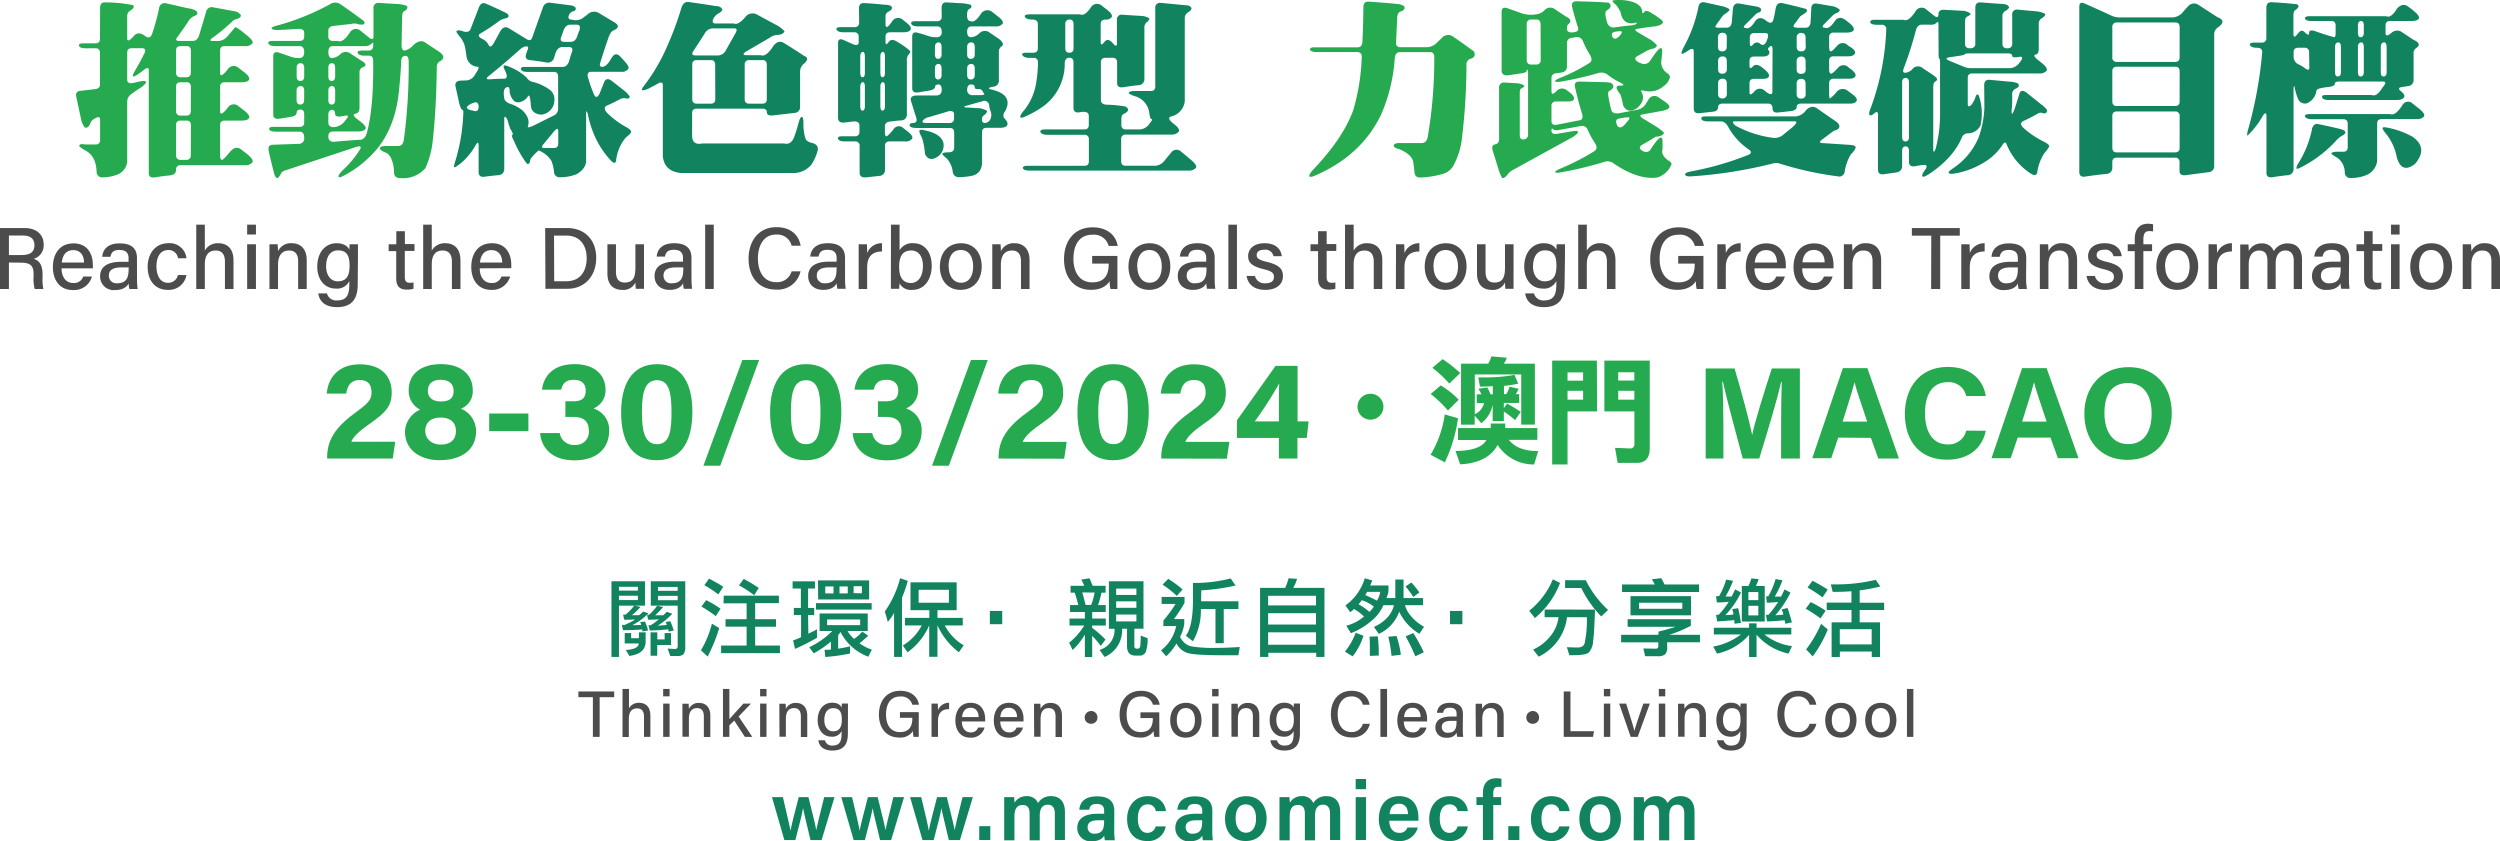 <svg xmlns="http://www.w3.org/2000/svg" viewBox="0 0 605.6 203.73"><defs><style>.cls-1{fill:#26aa4f;}.cls-2{fill:#11845f;}.cls-3{fill:#4c4c4c;}</style></defs><g id="图层_2" data-name="图层 2"><g id="图层_1-2" data-name="图层 1"><path class="cls-1" d="M79.25,111.08v-.31c0-3.91,1.76-7.09,6.62-10.64C89,97.81,90,97,90,95.05s-.94-3-2.84-3c-2.2,0-3,1.35-3.3,3.3H79.14c.33-3.87,2.86-7.1,8-7.1,5.78,0,7.75,3.43,7.75,6.8s-1.41,4.85-5.54,7.76C86.6,104.71,85.49,106,85.1,107H95.74l-.6,4.08Z"/><path class="cls-1" d="M98.11,104.62a6,6,0,0,1,3.67-5.38A5.11,5.11,0,0,1,99,94.55c0-3.82,2.79-6.34,7.85-6.34,4.62,0,7.66,2.4,7.66,6.27A4.48,4.48,0,0,1,111.66,99a5.87,5.87,0,0,1,3.66,5.47c0,4.63-3.71,7-8.83,7C101.9,111.49,98.11,109.06,98.11,104.62Zm12.33-.22c0-2.23-1.53-3.25-3.72-3.25-2.45,0-3.7,1.32-3.7,3.22s1.49,3.32,3.78,3.32C108.91,107.69,110.44,106.69,110.44,104.4Zm-6.79-9.68c0,1.52,1.09,2.53,3.14,2.53s3.09-.76,3.09-2.52S108.76,92,106.76,92,103.65,92.94,103.65,94.72Z"/><path class="cls-1" d="M128,100.17v4.26h-9.5v-4.26Z"/><path class="cls-1" d="M131.29,94.39c.31-2.76,2.26-6.18,7.88-6.18,5.2,0,7.51,2.94,7.51,6.11a4.7,4.7,0,0,1-2.78,4.56V99a5.38,5.38,0,0,1,3.66,5.42c0,3.25-2,7.09-8.43,7.09-6,0-8.06-3.63-8.29-6.61h4.75a3.39,3.39,0,0,0,3.68,2.87,3.13,3.13,0,0,0,3.37-3.43c0-2.09-1.06-3.34-3.68-3.34h-2V97.21h1.78c2.24,0,3.14-.74,3.14-2.62,0-1.54-.91-2.58-2.85-2.58-2.28,0-2.83,1.27-3.07,2.38Z"/><path class="cls-1" d="M167.72,99.71c0,6.17-2,11.78-8.63,11.78s-8.63-5.42-8.63-11.64,2.26-11.64,8.73-11.64C165.45,88.21,167.72,93.33,167.72,99.71Zm-12.22.08c0,4.13.47,7.81,3.65,7.81s3.51-3.44,3.51-7.86-.53-7.64-3.46-7.64S155.5,94.93,155.5,99.79Z"/><path class="cls-1" d="M170.39,112.82l9.44-25.62h4.06l-9.42,25.62Z"/><path class="cls-1" d="M203.81,99.71c0,6.17-2,11.78-8.63,11.78s-8.63-5.42-8.63-11.64,2.26-11.64,8.73-11.64C201.54,88.21,203.81,93.33,203.81,99.71Zm-12.22.08c0,4.13.47,7.81,3.65,7.81s3.51-3.44,3.51-7.86-.53-7.64-3.46-7.64S191.59,94.93,191.59,99.79Z"/><path class="cls-1" d="M207,94.39c.31-2.76,2.26-6.18,7.88-6.18,5.2,0,7.51,2.94,7.51,6.11a4.7,4.7,0,0,1-2.78,4.56V99a5.38,5.38,0,0,1,3.65,5.42c0,3.25-2,7.09-8.42,7.09-6,0-8.07-3.63-8.29-6.61h4.75a3.39,3.39,0,0,0,3.67,2.87,3.13,3.13,0,0,0,3.38-3.43c0-2.09-1.06-3.34-3.68-3.34h-2V97.21h1.77c2.25,0,3.15-.74,3.15-2.62,0-1.54-.92-2.58-2.85-2.58-2.28,0-2.83,1.27-3.07,2.38Z"/><path class="cls-1" d="M225.77,112.82l9.44-25.62h4.06l-9.42,25.62Z"/><path class="cls-1" d="M241.9,111.08v-.31c0-3.91,1.76-7.09,6.62-10.64,3.17-2.32,4.13-3.12,4.13-5.08s-.94-3-2.83-3c-2.2,0-3,1.35-3.31,3.3H241.8c.32-3.87,2.86-7.1,8-7.1,5.77,0,7.75,3.43,7.75,6.8s-1.41,4.85-5.55,7.76c-2.77,1.94-3.88,3.22-4.26,4.23H258.4l-.61,4.08Z"/><path class="cls-1" d="M278.28,99.71c0,6.17-2,11.78-8.64,11.78S261,106.07,261,99.85s2.26-11.64,8.73-11.64C276,88.21,278.28,93.33,278.28,99.71Zm-12.23.08c0,4.13.47,7.81,3.65,7.81s3.51-3.44,3.51-7.86-.52-7.64-3.46-7.64S266.05,94.93,266.05,99.79Z"/><path class="cls-1" d="M281.3,111.08v-.31c0-3.91,1.76-7.09,6.62-10.64,3.17-2.32,4.13-3.12,4.13-5.08s-.94-3-2.83-3c-2.2,0-3,1.35-3.31,3.3H281.2c.32-3.87,2.86-7.1,8-7.1,5.77,0,7.75,3.43,7.75,6.8s-1.41,4.85-5.55,7.76c-2.77,1.94-3.88,3.22-4.26,4.23H297.8l-.61,4.08Z"/><path class="cls-1" d="M309.8,111.08v-5H299.63v-4.26L309,88.62h5.32v13.46H317l-.45,4h-2.26v5Zm0-13c0-2.44,0-3.79.09-5.21a98.6,98.6,0,0,1-5.93,9.21h5.84Z"/><path class="cls-1" d="M328.84,98.52a3.14,3.14,0,1,1,6.28,0,3.14,3.14,0,0,1-6.28,0Z"/><path class="cls-1" d="M353.19,101.32A36.61,36.61,0,0,1,350,112l-3.46-1.83a26.24,26.24,0,0,0,3.44-9.78ZM349,93.37a19.79,19.79,0,0,1,4.35,3.46l-2.6,2.61a29.05,29.05,0,0,0-4.18-4Zm4.71-3-2.63,2.55a29.48,29.48,0,0,0-4.1-3.82L349.45,87A30.85,30.85,0,0,1,353.71,90.35Zm0,22.13-1.13-3.27c4,0,6.54-.92,7.5-2.65h-6.89V103.7h7.92v-1.11h3.52v1.11h7.78v2.86h-6.9c1.44,1.8,3.78,2.71,7,2.71h.11l-1,3.24a10.33,10.33,0,0,1-8.83-4.74Q360.42,112.15,353.71,112.48Zm.22-24.4h6.57a7.86,7.86,0,0,0,.77-1.77l3.74.33a6.06,6.06,0,0,1-.72,1.44h7.51v14.76h-3.3V90.71H357.26v9.64a4.08,4.08,0,0,0,2.24-2.69h-1.77V95.53h1.13a9.2,9.2,0,0,0-.74-1.36l2.18-.3c.15.28.29.55.42.83l.36.83h.53v-2a28.91,28.91,0,0,1-3.11.11l-.41-2.22c.31,0,.75,0,1.3,0a39.42,39.42,0,0,0,7.48-.61l.91,2.13a27.53,27.53,0,0,1-3.46.53v2h.55a5.62,5.62,0,0,0,.78-1.8l2.22.5a5.82,5.82,0,0,1-.7,1.3H368v2.13h-3.71v1.28l.78-1.11a38.21,38.21,0,0,1,3.32,2l-1.38,2a25.07,25.07,0,0,0-2.72-2.08V102h-2.71V98a7.19,7.19,0,0,1-2.75,4.51l-1.6-1.82v2.18h-3.33Z"/><path class="cls-1" d="M386.87,99.66h-7.15v12.85H376V87.36h10.83Zm-3.38-9.45h-3.77v2h3.77Zm-3.77,6.6h3.77V94.67h-3.77Zm15.1,11.82a1,1,0,0,0,1.1-1.13V99.66h-7.28V87.36h11v21.16q0,3.6-3.05,3.6h-4.73l-.64-3.63ZM392,92.18h3.9v-2H392Zm3.9,2.49H392v2.14h3.9Z"/><path class="cls-1" d="M431.46,102.89c0-3.73.06-7.9.15-10.37h-.15c-1,4.45-3.21,11.73-5.3,18.56h-4c-1.6-6-3.85-14.26-4.81-18.62h-.15c.19,2.56.28,7.06.28,10.8v7.82h-4.3V89.25h7c1.7,5.7,3.61,12.86,4.27,16.11h0c.54-2.87,2.94-10.52,4.76-16.11H436v21.83h-4.55Z"/><path class="cls-1" d="M445.3,106l-1.7,5H439l7.42-21.83h5.93L460,111.08h-5l-1.79-5Zm7-3.87c-1.55-4.61-2.54-7.55-3.07-9.52h0c-.54,2.15-1.63,5.58-2.87,9.52Z"/><path class="cls-1" d="M481.05,104.35c-.88,4.07-3.95,7-9.42,7-6.92,0-10.19-4.9-10.19-11.11,0-6,3.37-11.35,10.42-11.35,5.81,0,8.63,3.41,9.17,7.06H476.3a4.27,4.27,0,0,0-4.59-3.36c-3.9,0-5.4,3.5-5.4,7.48,0,3.69,1.31,7.58,5.53,7.58a4.34,4.34,0,0,0,4.46-3.34Z"/><path class="cls-1" d="M488.77,106l-1.7,5h-4.65l7.42-21.83h5.93l7.73,21.83h-5l-1.79-5Zm7-3.87c-1.55-4.61-2.54-7.55-3.06-9.52h0c-.53,2.15-1.63,5.58-2.87,9.52Z"/><path class="cls-1" d="M526.09,100.09c0,6.08-3.65,11.31-10.74,11.31-6.86,0-10.44-5-10.44-11.24s4-11.23,10.74-11.23C522,88.93,526.09,93.4,526.09,100.09Zm-16.31,0c0,4.26,1.87,7.49,5.75,7.49,4.19,0,5.68-3.52,5.68-7.41,0-4.13-1.69-7.38-5.76-7.38S509.78,95.82,509.78,100.07Z"/><path class="cls-1" d="M24.25,1.92c0-.95.42-1.4,1.25-1.34a34.45,34.45,0,0,1,6.74.67c.36.39.12.83-.71,1.34a1.54,1.54,0,0,0-.72,1.47V9.29q0,1.07,1.26-.18l.4-.45c.68-.77,1.55-.77,2.59,0,.83.66,1.43.51,1.78-.44A51.52,51.52,0,0,0,38.54,2,1.34,1.34,0,0,1,40.24.8L45.51,2a5,5,0,0,1,2,.62c.53.54.36,1-.54,1.3a3.22,3.22,0,0,0-1.43,1.38C44.81,6.4,44,7.58,43.1,8.8c-.63.74-.54,1.11.26,1.11h3.35c.72,0,1.22-.44,1.52-1.33l1.7-5.72a1.41,1.41,0,0,1,1.79-1.07l5.45,1a2.62,2.62,0,0,1,1.11.76c.21.42-.1.77-.94,1.07a1.8,1.8,0,0,0-.89.4,44.66,44.66,0,0,1-4.87,4.07q-1.2.84-.09.84H53a3.26,3.26,0,0,0,2.27-1.33l1.7-2c.15-.06.67.25,1.57.93l1.34,1.08Q61.54,10,61.14,10.5a2,2,0,0,1-1.7.67h-5c-.74,0-1.12.35-1.12,1.07v5.4c0,.83.44.78,1.3-.18l.62-.76a1.7,1.7,0,0,1,2.55-.26l1.39,1.07c1,.77,1.33,1.37,1.16,1.78s-.85.63-1.75.63H54.44c-.74,0-1.12.36-1.12,1.07v5.94c0,.83.44.78,1.3-.18l.62-.76a1.7,1.7,0,0,1,2.55-.26l1.39,1.07c1,.77,1.33,1.37,1.16,1.78s-.85.63-1.75.63H54.44c-.74,0-1.12.36-1.12,1.07v7.33c0,.71.14,1.08.41,1.11s.72-.47,1.56-1.43l.45-.53c.92-1.08,1.84-1.24,2.77-.49L60,37.43c1,.86,1.41,1.5,1.12,1.92a2.06,2.06,0,0,1-1.75.67H43.77a1,1,0,0,0-1.12,1.11c0,.75-.45,1.19-1.34,1.34-1.25.12-2.5.29-3.75.49-1,.15-1.52-.17-1.52-1V17c0-.72-.48-.67-1.43.13l-.8.58c-.9.66-1.42.92-1.57.8s0-.65.54-1.51q1.24-2.1,2.28-4.25c.27-.71,0-1.07-.67-1.07H31.93c-.74,0-1.12.36-1.12,1.07v6.52c0,.72.45,1,1.34.85l1.79-.4c.89-.18,1.37-.13,1.43.13s-.37.73-1.29,1.39c-.72.45-1.43.94-2.15,1.47a2.29,2.29,0,0,0-1.12,1.83V39.17a3.76,3.76,0,0,1-2.36,3.12,10.44,10.44,0,0,1-3.53.67,1.33,1.33,0,0,1-1.52-1.29q-.09-3.75-2.63-5.18a7.21,7.21,0,0,1-1.52-1Q19,34.7,20.63,35h2.5c.75,0,1.12-.36,1.12-1.07V29c0-.74-.46-.82-1.38-.22a1.79,1.79,0,0,0-1,1.16c-.39.83-.83,1.14-1.34.94a4.78,4.78,0,0,1-.89-2l-1.16-5.41c-.21-.89.13-1.38,1-1.47l3.48-.4c.83-.09,1.25-.45,1.25-1.08V12.82c0-.75-.36-1.12-1.07-1.12H20.81c-.89,0-1.43-.16-1.61-.49-.21-.48.09-.71.9-.71h3c.75,0,1.12-.36,1.12-1.08Zm22,10.45c0-.8-.32-1.2-1-1.2H43.77c-.75,0-1.12.35-1.12,1.07V17.6a1,1,0,0,0,1.07,1.11h1.39c.74,0,1.11-.35,1.11-1.07Zm0,8.71c0-.77-.34-1.16-1-1.16H43.77c-.75,0-1.12.36-1.12,1.07v5.9A1,1,0,0,0,43.72,28h1.39c.74,0,1.11-.35,1.11-1.07Zm0,9.25c0-.75-.35-1.12-1.07-1.12H43.77c-.75,0-1.12.36-1.12,1.07v7.33a1,1,0,0,0,1.07,1.11h1.39a1,1,0,0,0,1.11-1.07Z"/><path class="cls-1" d="M79.85,1.07a2.28,2.28,0,0,1,2.68,0q2.5,1.7,5,3.57c.77.48,1,.89.58,1.25a2.8,2.8,0,0,1-1.25,0,2.86,2.86,0,0,0-1.79-.09l-4.38.49c-.77.12-1.16.51-1.16,1.16V8.8a1,1,0,0,0,1.07,1.11h1.25c.81.39,1.8-.34,3-2.18A1.66,1.66,0,0,1,87.4,7.5l2,1.61c.72.54,1.07.45,1.07-.27V2A1.15,1.15,0,0,1,91.82.71L96.74,1c1.16.18,1.8.37,1.92.58.11.44-.17.85-.85,1.2-.24.09-.38.58-.4,1.48l-.14,6.61q0,1.38.72,1.38a3.75,3.75,0,0,0,2.1-1.29c1.1-1,2.06-1.24,2.9-.67l3,2c1.63,1,1.84,1.8.62,2.55a1.37,1.37,0,0,0-.8,1.34q-.13,10.32-.94,17.42a21.26,21.26,0,0,1-1.83,7.14,7.17,7.17,0,0,1-6,2.41c-1.07,0-1.6-.49-1.6-1.47a8,8,0,0,0-.81-3.57,2.85,2.85,0,0,0-1.2-1.16c-.93-.33-1.39-.67-1.39-1s.45-.58,1.34-.58h3.08c.72,0,1.16-.45,1.34-1.34A133.79,133.79,0,0,0,99,14.92c0-.93-.24-1.39-.8-1.39s-.92.36-1,1.07c-.09,2.21-.26,4.46-.49,6.75Q96,30,91.69,35.64a26.82,26.82,0,0,1-7.91,6.65c-1,.57-1.56.76-1.74.59s.14-.82,1-1.66a24.15,24.15,0,0,0,4.15-5c.42-.72.12-.93-.89-.63L68.73,41.4a1.43,1.43,0,0,0-.67.67,4.6,4.6,0,0,1-.76,1.07c-.44,0-.76-.46-.93-1.29q-.72-2.68-1.3-5.41c-.18-.89.18-1.35,1.07-1.38l6.3-.22a1.27,1.27,0,0,0,1.25-1.43c0-1-.36-1.52-1.07-1.52H66.86c-.9,0-1.43-.16-1.61-.49s.1-.67.94-.67h6.38c.75,0,1.12-.36,1.12-1.07v-2c0-.74-.3-1.12-.89-1.12s-.94.26-.94.76-.45.85-1.34,1l-2.81.45c-1,.15-1.52-.18-1.52-1V13.67c0-.9.44-1.21,1.34-.94l3.12,1.07a5.27,5.27,0,0,0,1.83.27c.81,0,1.21-.48,1.21-1.43s-.36-1.47-1.07-1.47H66.68c-.89,0-1.45-.21-1.65-.63s.22-.63,1.11-.63h6.43c.75,0,1.12-.35,1.12-1.07V8c0-.71-.45-1-1.34-1l-4.82.27q-1.66,0-1.74-.36c-.07-.24.38-.48,1.33-.72A58.14,58.14,0,0,0,79.85,1.07ZM73.69,16.44c0-.75-.3-1.12-.89-1.12s-.94.36-.94,1.07v2.1c0,.74.3,1.12.89,1.12s.94-.36.94-1.08Zm0,5.58c0-.78-.28-1.16-.85-1.16s-1,.35-1,1.07v2.28c0,.74.3,1.11.89,1.11s.94-.35.94-1.07Zm16.7-10.77c.12-.89,0-1.13-.35-.71a2.22,2.22,0,0,1-1.83.63H80.66c-.75,0-1.12.47-1.12,1.42s.3,1.48.89,1.48a3.29,3.29,0,0,0,2.06-1A1.87,1.87,0,0,1,84.94,13l3.22,2.1c.59.57.48,1-.36,1.21a1.34,1.34,0,0,0-.71,1.38V26c0,.89-.3,1.4-.89,1.52-.75.11-.67.53.22,1.25l1,.76c.95.77,1.33,1.34,1.12,1.69s-.85.63-1.74.63H80.66c-.75,0-1.12.42-1.12,1.25s.45,1.25,1.34,1.25c2.14-.21,4.29-.37,6.43-.49.69-.06,1.19-.57,1.52-1.52q1.74-6.3,1.56-17.73c0-.74-.35-1.12-1.07-1.12h-1c-.89,0-1.44-.21-1.65-.62s.23-.63,1.12-.63h1.47A1,1,0,0,0,90.39,11.25Zm-9.2,5.19c0-.75-.26-1.12-.8-1.12s-.85.36-.85,1.07v2.1c0,.74.27,1.12.8,1.12s.85-.36.85-1.08Zm0,5.58c0-.78-.25-1.16-.76-1.16s-.89.35-.89,1.07v2.28c0,.74.27,1.11.8,1.11s.85-.35.85-1.07Zm0,5.58c-.06-.68-.31-1-.76-1s-.89.36-.89,1.08v2c0,.74.43,1.12,1.3,1.12a3.61,3.61,0,0,0,2.59-1.34l.35-.45c.66-.77.66-1.12,0-1l-1.47.23C81.56,28.26,81.19,28.08,81.19,27.6Z"/><path class="cls-2" d="M115.94,2c.36-1.13,1-1.49,1.88-1.07,1.63.71,3.31,1.49,5,2.32.63.57.49,1-.4,1.21a4,4,0,0,0-1.79.84,41.44,41.44,0,0,1-4.19,2.77c-.72.39-.6.84.35,1.34a3.14,3.14,0,0,1,1.57,1.48c.29.62.71.47,1.25-.45l1.47-2.68c.6-1.13,1.34-1.43,2.23-.89l4.07,2.5c.77.53,1.28.46,1.52-.22l2.59-7.28A1.62,1.62,0,0,1,133.36.67l4.91.63a2.07,2.07,0,0,1,1.12.49c.23.5,0,.85-.72,1a1.65,1.65,0,0,0-.93,1.12c-.15.57.13.85.84.85a3,3,0,0,0,3-.72,5.6,5.6,0,0,0,.89-.67,2.24,2.24,0,0,1,2.68-.17l3.57,2.14c1.31.74,1.27,1.43-.13,2.05-.39.12-.76.63-1.12,1.52-.71,2-1.37,4.05-2,6.08-.3.8-.17,1.2.4,1.2s1.19-.44,1.78-1.34a7.46,7.46,0,0,1,.59-.94c.59-.95,1.28-1,2.05-.17a16.67,16.67,0,0,1,1.16,1.29c.68.72.94,1.27.76,1.65a1.94,1.94,0,0,1-1.79.72h-7.23c-.72,0-1,.44-.76,1.34A34.15,34.15,0,0,0,143.94,23c.39.72.82.61,1.3-.31L146.31,20q.54-1.38,1.83-.45L151.27,22a5.37,5.37,0,0,1,1.29,1.43c-.09.41-.4.55-.93.4a2.05,2.05,0,0,0-1.3.13c-1.1.6-2.2,1.14-3.31,1.61q-1.11.5.09,1.83a21.81,21.81,0,0,0,4.34,3.26c1,.51,1.43.93,1.43,1.25s-.44.72-1.3,1.43a10.29,10.29,0,0,0-2.32,5.41c-.09.89-.54.92-1.34.09a21.84,21.84,0,0,1-4.38-7.15,24.28,24.28,0,0,1-1.16-4.15c-.27-.72-.4-.75-.4-.09V38.9c0,1.25-.72,2.34-2.24,3.26a10,10,0,0,1-4,.76,1.28,1.28,0,0,1-1.52-1.25,10.86,10.86,0,0,0-.63-2.68,6.48,6.48,0,0,0-3-2.5c-.06-.12-.43.18-1.12.89S128.4,38.59,128.4,39c-.09.63-.36.84-.8.63a26.92,26.92,0,0,1-3.08-5.45c-.48-.89-.62-1.38-.41-1.47s.11-.61-.49-1.48a19.53,19.53,0,0,1-.67-2.14c-.53-1-.8-1.09-.8-.22v12a1.44,1.44,0,0,1-1.34,1.56c-1.16.09-2.34.22-3.53.4-.89.09-1.34-.31-1.34-1.21V35.33c0-1-.25-1-.76-.09a15.79,15.79,0,0,1-3.26,4.06c-1.1.9-1.73,1.3-1.88,1.21s0-.69.32-1.7a45.19,45.19,0,0,0,1.87-11.3c.06-.56,0-.88-.26-.94s-.45-.62-.72-1.51L110.36,21q-.31-1.38,1.2-1.47l1.48-.05A2.52,2.52,0,0,0,115,18.18l.53-.85c.54-.81.55-1.19.05-1.16A2.85,2.85,0,0,1,113,13.58l-.27-1.79a6,6,0,0,0-1.16-2.68c-.75-.86-1.07-1.38-1-1.56s.67-.31,1.47,0c1,.33,1.65.18,1.92-.44Zm-1.38,22.91c.77-.27.84-.28.22,0a3.52,3.52,0,0,0-1.47.76c-.39.41-.18.74.62,1a4.61,4.61,0,0,1,.94.22c.71.15,1.07-.21,1.07-1.07S115.48,24.56,114.56,24.92ZM127.82,12.1c.27-.65.1-.93-.49-.85a2.69,2.69,0,0,0-1.21.59q-3.89,3.48-7.77,6.61-1.06.89.45.75c1-.08,2.13-.13,3.26-.13.71,0,.88-.52.49-1.47s-.66-1.34-.54-1.61.67-.12,1.57.27a13.2,13.2,0,0,1,4,2.54,2.32,2.32,0,0,0,1.29,1,11.46,11.46,0,0,1,4.6,2.18,3,3,0,0,1,.81,2.55A3.5,3.5,0,0,1,131,27.78c-1.64-.21-2.45-1.06-2.42-2.55l-.17-1.43c-.15-.71-.35-.83-.59-.35a3.12,3.12,0,0,1-2.27,1.34,1.83,1.83,0,0,1-.9-.23,3.64,3.64,0,0,1-1.2-2.59c0-.77-.26-1-.67-.84-.66.17-.88,1-.67,2.36,0,.72.44,1.25,1.34,1.61a9.35,9.35,0,0,1,3.12,1.65c1.31,1.28,1.75,2.58,1.3,3.89-.12.3.28.25,1.21-.14L134,28.05a1.78,1.78,0,0,0,1.2-1.61V18.53c0-.74-.35-1.11-1.07-1.11h-6.3c-.89,0-1.41-.17-1.56-.49-.24-.48,0-.72.85-.72h9.16c.71,0,1.23-.44,1.56-1.34a24.81,24.81,0,0,1,.76-2.41c.18-.71-.09-1.07-.81-1.07h-1.56c-.71,0-1.25.45-1.61,1.34l-.4,1.25a1.57,1.57,0,0,1-1.83,1.16c-1.34-.24-2.69-.43-4.06-.58-.9-.12-1.18-.64-.85-1.56A3.56,3.56,0,0,1,127.82,12.1Zm7.41,19.7c0-.8-.35-.78-1.07.09l-2.36,2.86c-.69.74-.66,1.11.08,1.11h2.24c.74,0,1.11-.35,1.11-1.07Zm5.1-24.34c.32-1,.13-1.48-.59-1.48h-1.6c-.72,0-1.25.45-1.61,1.34l-.63,1.75c-.21.71,0,1.07.76,1.07h1.61c.72,0,1.24-.45,1.56-1.34A8.1,8.1,0,0,1,140.33,7.46Z"/><path class="cls-2" d="M165.07,1.88c.32-1,.92-1.51,1.78-1.39q3.27.45,6.66,1a1.48,1.48,0,0,1,1.47.8c0,.21-.21.49-.71.85a3,3,0,0,0-1.48,1.43c-.32.74-.13,1.12.59,1.12h4.42c.71.32,1.66-.24,2.86-1.7a2.17,2.17,0,0,1,2.67-.49l5.36,2.9c.87.66,1.31,1.06,1.34,1.21-.26.56-.88.85-1.83.85a3.61,3.61,0,0,0-1.78.71l-5.76,3.35c-.78.57-.72.85.17.85h3.49c.83.36,1.86-.42,3.08-2.32.8-1,1.64-1.17,2.5-.63q2.41,1.47,4.82,3.08c1,.39,1.08,1,.09,1.88a2.45,2.45,0,0,0-1,1.92v8.53a1.38,1.38,0,0,1-1.34,1.52l-5.36.62c-.9.06-1.34-.19-1.34-.76s-.36-.89-1.08-.89H168.78c-.75,0-1.12.36-1.12,1.07v5.14c-.09,1.81.71,2.56,2.41,2.23h19.87c1.11.27,1.91-.24,2.42-1.52a34.87,34.87,0,0,0,1.11-3.57c.24-.89.49-1.34.76-1.34s.4.58.4,1.65a11,11,0,0,0,.58,3.84,2.74,2.74,0,0,0,1.52.81c1.1.29,1.55.91,1.34,1.83a11.61,11.61,0,0,1-1.47,3.35,5.6,5.6,0,0,1-4.15,2.1H164.93c-2.71-.27-4.16-1.66-4.37-4.16V20.63c0-.74-.46-.83-1.39-.26l-2.1,1.11c-.89.39-1.41.49-1.56.31s.25-.71.94-1.6a45.78,45.78,0,0,0,4.11-6.7A77.55,77.55,0,0,0,165.07,1.88Zm8.17,13.84c0-.77-.34-1.16-1-1.16h-3.43c-.75,0-1.12.36-1.12,1.07V24a1,1,0,0,0,1.07,1.11h3.39c.75,0,1.12-.35,1.12-1.07Zm4.87-7.59c.5-.83.43-1.25-.22-1.25h-5.32a2.35,2.35,0,0,0-1.92,1.34l-2.59,4c-.6.81-.45,1.21.45,1.21H174a2.27,2.27,0,0,0,1.88-1.34Zm7.64,7.59c0-.77-.35-1.16-1-1.16H181.5a1,1,0,0,0-1.11,1.07V24c0,.74.35,1.11,1.07,1.11h3.17c.74,0,1.12-.35,1.12-1.07Z"/><path class="cls-2" d="M208.08,2c0-.89.43-1.31,1.29-1.25,1.64.09,3.28.22,4.92.4a3.72,3.72,0,0,1,1.51.27c.51.47.3,1-.62,1.43a1.23,1.23,0,0,0-.67,1.25V5.54q-.09,2.19,1.65-.45a1.71,1.71,0,0,1,2.59-.27l.89.72c.84.68,1.15,1.23.94,1.65s-.85.63-1.74.63h-3.21c-.75,0-1.12.35-1.12,1.07v1.2c0,.78.24.82.71.14s1.15-.72,2-.18c.63.36,1.25.76,1.88,1.2.95.69,1.43,1.12,1.43,1.3a3.28,3.28,0,0,1-.49.76,2.05,2.05,0,0,0-.36,1.43V27.65a1.37,1.37,0,0,1-1.34,1.51c-.95.06-1.92.17-2.9.32a1.09,1.09,0,0,0-1.08,1.2v1.21c0,.71.11,1.09.32,1.12s.65-.39,1.34-1.17l.4-.49a1.54,1.54,0,0,1,2.46-.27l1,.76c.95.78,1.31,1.36,1.07,1.75a1.9,1.9,0,0,1-1.74.67h-3.71c-.74,0-1.12.35-1.12,1.07V41A1.43,1.43,0,0,1,213,42.61l-3.12.35c-1.1.12-1.65-.26-1.65-1.16V35.37a1,1,0,0,0-1.08-1.11h-2.54c-.89,0-1.43-.21-1.61-.63s.18-.62,1.07-.62h3a1,1,0,0,0,1.12-1.08V30.41c0-.71-.45-1-1.34-1l-2.24.27c-1.07.12-1.6-.27-1.6-1.16V10.45c0-.89.44-1.14,1.34-.76l2.23,1c.95.39,1.43.23,1.43-.49V8.93A1,1,0,0,0,207,7.82h-2.68c-.9,0-1.45-.21-1.66-.63s.18-.62,1.08-.62H207a1,1,0,0,0,1.12-1.08Zm1.43,11.75c0-.78-.17-1.17-.49-1.17s-.63.36-.63,1.08V17.6q0,1.11.54,1.11c.38,0,.58-.35.58-1.07Zm0,7.32c0-.77-.17-1.16-.49-1.16s-.63.36-.63,1.07v4.69c0,.74.18,1.12.54,1.12s.58-.36.58-1.07Zm4.86-7.32c0-.78-.16-1.17-.49-1.17s-.62.36-.62,1.08V17.6c0,.74.18,1.11.53,1.11s.58-.35.58-1.07Zm0,7.32c0-.77-.16-1.16-.49-1.16s-.62.36-.62,1.07v4.69c0,.74.18,1.12.53,1.12s.58-.36.58-1.07ZM228.09,1.92c0-.95.41-1.4,1.25-1.34l3,.18a10.8,10.8,0,0,1,2.82.4c.32.42.18.78-.45,1.07-.3.15-.45.66-.45,1.52s.3,1.39.9,1.39c.68.29,1.5-.3,2.45-1.79a1.87,1.87,0,0,1,2.82-.4l1.47,1.16c.83.65,1.16,1.19,1,1.61a2,2,0,0,1-1.78.67h-5.72c-.75,0-1.12.43-1.12,1.29s.32,1.34.94,1.34a3.16,3.16,0,0,0,2.06-1,1.88,1.88,0,0,1,2.5-.09l2.36,1.61q1.26,1.11.54,1.65a1.53,1.53,0,0,0-.71,1.47v6.79A1.44,1.44,0,0,1,240.64,21l-.41.09c-.86.17-.9.37-.13.58q5.44,1.24,3.44,5.18c-.57.74-.63,1.37-.18,1.87.63.66.83,1.19.63,1.61s-.85.63-1.75.63H239c-.74,0-1.11.35-1.11,1.07v6.79q.18,3.35-2.82,3.84a18.84,18.84,0,0,1-2.72.26,1.42,1.42,0,0,1-1.56-1.34,5.85,5.85,0,0,0-1.43-3.17q-1.08-.89-1.08-1.11c0-.27.51-.4,1.43-.4s1.43-.36,1.43-1.08V32.11c0-.74-.35-1.11-1.07-1.11H222c-.9,0-1.43-.17-1.61-.5s.09-.71.8-.71,1.08-.46.72-1.39l-1.21-3.88c-.27-.89.17-1.36,1.3-1.39h4.73c.92,0,1.39-.47,1.39-1.34s-.26-1.33-.76-1.33-.85.19-.85.58-.45.71-1.34.89l-2.77.45c-1,.14-1.43-.21-1.43-1.08V8.89c0-.9.45-1.21,1.34-.94a21,21,0,0,1,2.23.67,6.94,6.94,0,0,0,2.28.4,1.15,1.15,0,0,0,1.3-1.29c0-.9-.36-1.34-1.08-1.34h-4.69c-.89,0-1.42-.21-1.6-.63s.18-.62,1.07-.62H227a1,1,0,0,0,1.12-1.08Zm-5.36,29.7q.18-.36,1.47,0c2.44.51,3.89,1.49,4.33,2.95A3.36,3.36,0,0,1,227,38.05c-1.34.81-2.32.55-2.94-.76a16.65,16.65,0,0,0-.72-3.93C222.82,32.41,222.61,31.83,222.73,31.62Zm6.83-4.6-.89.27-3.76,1.11a2.31,2.31,0,0,0-1.38.85c-.21.36.05.54.76.54H230a1,1,0,0,0,1.11-1.07v-1C231.12,27,230.6,26.75,229.56,27Zm-1.47-15.54c0-.81-.24-1.21-.72-1.21s-.89.36-.89,1.07v1.79c0,.74.25,1.12.76,1.12s.85-.36.85-1.07Zm0,5.18c0-.78-.26-1.16-.76-1.16s-.85.35-.85,1.07v1.56c0,.75.25,1.12.76,1.12s.85-.36.85-1.07Zm9.82,7.9-.89.23-2.68.76c-1,.26-1,.43-.22.49l3.26.18c1.19.29,1.77.56,1.74.8a2,2,0,0,1-.67.85,1.11,1.11,0,0,0-.58,1.07c0,.57.23.85.71.85a1.61,1.61,0,0,0,1.3-.85,2.47,2.47,0,0,0,0-2.19,5.23,5.23,0,0,1-.27-1.34A1.16,1.16,0,0,0,237.91,24.56Zm-1.78-13.08c0-.81-.29-1.21-.85-1.21s-1,.36-1,1.07v1.79c0,.74.3,1.12.9,1.12s.94-.36.94-1.07Zm0,5.18c0-.78-.29-1.16-.85-1.16s-1,.35-1,1.07v1.56c0,.75.3,1.12.9,1.12s.94-.36.94-1.07Zm0,4.51c0-.48-.33-.71-.9-.71s-.94.41-.94,1.25a1.21,1.21,0,0,0,1.34,1.34h1.75c.71,0,1.07-.11,1.07-.23l-.4-.67a1,1,0,0,0-.94-.58C236.45,21.63,236.13,21.5,236.13,21.17Z"/><path class="cls-2" d="M264.31,1.7a1.71,1.71,0,0,1,2.54-.36l1.3,1c1,.78,1.34,1.37,1.16,1.79a1.67,1.67,0,0,1-1.52.62c-.77,0-1.16.36-1.16,1.08v4.42c0,.74.31.7.94-.14q.84-1,2,.36c.65.78,1,.8,1,.09V4.87a1.14,1.14,0,0,1,1.34-1.3l5,.32a4,4,0,0,1,1.52.58c0,.2-.15.49-.54.84a1.58,1.58,0,0,0-.67,1.48V19.07a1.44,1.44,0,0,1-1.34,1.56c-1.25.12-2.5.29-3.75.5-1,.14-1.52-.18-1.52-1v-5c0-.74-.36-1.12-1.07-1.12h-1.74c-.75,0-1.12.36-1.12,1.08v9.11c0,.71.45,1.1,1.34,1.16a29.52,29.52,0,0,1,4.6.44c1,.6.85,1.19-.4,1.79-.39.15-.58.58-.58,1.3v1.34c0,.74.35,1.11,1.07,1.11h3.57A3,3,0,0,0,278.42,30c.65-.77.83-1.16.54-1.16s-.39-.45-.54-1.34a4.82,4.82,0,0,0-3.66-4.24c-.9-.33-1.34-.58-1.34-.76s.41-.45,1.25-.45h4.06c.75,0,1.12-.35,1.12-1.07V2a1.15,1.15,0,0,1,1.34-1.3l6.7.63c1,.45,1,1-.14,1.7A1.58,1.58,0,0,0,287,4.51v20a4.26,4.26,0,0,1-3.34,3.71c-.69.24-.57.74.35,1.52l.49.4c1,.78,1.28,1.37,1,1.79a2.16,2.16,0,0,1-1.83.67H272.7a1,1,0,0,0-1.11,1.07v5.36c0,.74.35,1.12,1.07,1.12h7.28a3.16,3.16,0,0,0,2.23-1.34l1.48-1.79a1.61,1.61,0,0,1,2.5-.27L288.83,39c.86.81,1.14,1.37.84,1.7a2.3,2.3,0,0,1-1.78.63H249.43c-.89,0-1.42-.17-1.6-.49s.1-.67.93-.67h13.89c.75,0,1.12-.36,1.12-1.08V33.76a1,1,0,0,0-1.07-1.11h-9q-1.33,0-1.65-.63c-.15-.44.22-.67,1.12-.67h9.46c.75,0,1.12-.35,1.12-1.07V28.09c0-.71-.45-1-1.34-1a3.54,3.54,0,0,0-.94.13c-.95.12-1.43-.25-1.43-1.11v-11c0-.74-.32-1.12-1-1.12s-1.09.45-1.12,1.34A12.76,12.76,0,0,1,253,25.55,23.6,23.6,0,0,1,248.85,28q-1.47.72-1.65.45c-.15-.33.15-.91.89-1.74A14,14,0,0,0,251,20.05a29.84,29.84,0,0,0,.44-4.91c0-.74-.35-1.12-1.07-1.12h-.94c-.89,0-1.47-.2-1.74-.62s.14-.63,1-.63h1.61c.74,0,1.11-.35,1.11-1.07V5.85c0-.74-.46-1.12-1.38-1.12s-1.51-.2-1.74-.62.22-.63,1.11-.63h12.2C262.4,3.84,263.29,3.24,264.31,1.7Zm-4.25,4.2q0-1.17-.93-1.17a1,1,0,0,0-1.08,1.08v5.85q0,1.11,1,1.11c.68,0,1-.35,1-1.07Z"/><path class="cls-1" d="M330.27,1.74c0-.95.43-1.4,1.3-1.34q3.48.22,7.1.58a4.36,4.36,0,0,1,1.47.49c.27.63,0,1.08-.94,1.34-.5.24-.75.81-.75,1.7l-.27,5.85a.94.94,0,0,0,1.07,1.07h6.61a3.74,3.74,0,0,0,2.41-1.29l1-.94a2,2,0,0,1,2.68-.36q2.55,1.74,5.09,3.62c.45.95.12,1.56-1,1.83a1.42,1.42,0,0,0-.8,1.43,149.46,149.46,0,0,1-1.07,17.51,18,18,0,0,1-2.24,7.14,4.33,4.33,0,0,1-2.54,1.79A22.16,22.16,0,0,1,344,43c-.92,0-1.38-.53-1.38-1.6l-.22-1.79q-.13-2.1-3.44-3.48c-.9-.21-1.34-.49-1.34-.85s.44-.63,1.34-.63h5.45c.71,0,1.19-.44,1.42-1.34a112.91,112.91,0,0,0,1.61-19.56c0-.74-.36-1.12-1.07-1.12h-7.23c-.72,0-1.14.45-1.26,1.34a41.08,41.08,0,0,1-3.35,13.85q-4.72,9.78-15.72,14.6c-.89.42-1.43.52-1.6.32s.11-.85,1-1.75q7.18-7.59,9.6-14.29a51.53,51.53,0,0,0,2.06-13,1,1,0,0,0-1.08-1.08H319c-.89,0-1.43-.16-1.61-.49s.11-.67.94-.67h10.54c.72,0,1.1-.44,1.16-1.34Q330.23,5.94,330.27,1.74Z"/><path class="cls-1" d="M390.61.22c.06-.15.54-.22,1.43-.22a10.91,10.91,0,0,1,3.39.45c1.55.5,2.34,1.31,2.37,2.41q0,.66.54,0c.29-.39.92-.25,1.87.4a13,13,0,0,1,1.43.94c.92.59,1.31,1,1.16,1.34s-.88.7-1.92.85c-1.37.15-2.75.34-4.15.58-.84.09-.78.4.18.94l3.26,1.92c.8.68,1.2,1.1,1.2,1.25a1.23,1.23,0,0,1-1,.71,5.52,5.52,0,0,0-1.79.72l-2,1.11c-.71.42-.59.91.36,1.48l.76.31a1.71,1.71,0,0,0,2.1-.81l.89-1.29c.81-1.13,1.36-1.68,1.66-1.65s.35.52.26,1.47l-.13,1.34a3.12,3.12,0,0,0,1.21,3.13c.59.41.87.77.84,1.07A3.54,3.54,0,0,1,403,20.86,5.06,5.06,0,0,1,398.43,22c-.81-.15-1.09-.09-.85.18q1.2,2.05-1,4c-1.48,1-2.62.83-3.39-.63a23.34,23.34,0,0,0-.62-2.59c-.78-1-1.09-1.65-.94-1.92s.49-.31,1.11-.31c.81,0,.67-.27-.4-.81a14.78,14.78,0,0,1-2.9-1.83,2.57,2.57,0,0,0-2.41-.35,85.51,85.51,0,0,1-8.71,2q-1.35.23-1.56,0c-.15-.21.22-.5,1.11-.85a42.86,42.86,0,0,0,7.19-3.66c.63-.42.61-1.12,0-2.1A22.33,22.33,0,0,1,383.46,10a1.51,1.51,0,0,0-1.74-1l-1.07.18a1.21,1.21,0,0,0-1.07,1.3V16a1.44,1.44,0,0,1-1.34,1.57l-1.25.18a1.12,1.12,0,0,0-1.16,1.2v3.17c0,.78.38.78,1.16,0a1.8,1.8,0,0,1,2.54-.27l.45.32c1,.77,1.44,1.38,1.3,1.83s-.67.58-1.57.58h-2.77a1,1,0,0,0-1.11,1.07v3.71c0,.71.44,1,1.34.85l5.49-1.08c.65-.11.85-.65.58-1.6q-1-3.22-1.7-6.39c-.21-.92.14-1.38,1-1.38l5.9.13a9,9,0,0,1,1.78.18c.93.65.78,1.31-.44,2q-.4.27-.09,1.74c.18,1,.4,2,.67,2.95.23.6.85.82,1.83.67l4.51-.85a3.07,3.07,0,0,0,2-1.47l.58-.89a1.64,1.64,0,0,1,2.51-.63l1.47,1c.86.6,1.23,1.06,1.12,1.39s-.67.64-1.57.85l-4.95.89c-.78.15-.66.52.35,1.12l3.26,2c1.1.78,1.64,1.24,1.61,1.39-.24.53-.89.83-2,.89-.87.56-1.92,1.19-3.18,1.88-.86.5-.89,1-.08,1.51s1.6.33,2-.26a12.58,12.58,0,0,1,1-1.48c.72-1,1.24-1.49,1.57-1.43s.35.54.35,1.43v1.39c-.3.86.12,1.74,1.25,2.63.66.36,1,.72.9,1.07A5.47,5.47,0,0,1,401.46,43q-4.63.63-10.54-3.39a2.49,2.49,0,0,0-2.41-.36,86.22,86.22,0,0,1-10.23,2.46c-.89.18-1.4.19-1.51,0s.26-.46,1.16-.84a58.38,58.38,0,0,0,8.21-4.2c.75-.48.81-1.16.18-2.06a19.92,19.92,0,0,1-1.69-3.12,1.47,1.47,0,0,0-1.79-.94l-4.91.89c-.9.18-1.46.14-1.7-.13s-.4-.27-.4.36.44.87,1.34.75l3.66-.62c.95-.15,1.43-.09,1.43.18s-.55.83-1.65,1.43l-14.3,7.86a3.84,3.84,0,0,0-1.25,1.2,2.73,2.73,0,0,1-1,.72c-.21,0-.52-.63-.94-1.79l-1.52-4.91c-.26-.89-.08-1.4.54-1.52a1.11,1.11,0,0,0,1-1.21V21.35A1.18,1.18,0,0,1,364.53,20l3.17.18a3.91,3.91,0,0,1,1.47.49c.15.24,0,.47-.58.71-.3.12-.44.49-.44,1.12V32.78c0,.72.31,1,.93,1a1.1,1.1,0,0,0,1.08-1.16V18c0-.71-.07-1.08-.18-1.11s-.18.15-.18.35-.46.42-1.39.54l-3,.45c-1.11.12-1.66-.27-1.66-1.16V2.9c0-.89.45-1.2,1.34-.93l3.13,1.11a7.15,7.15,0,0,0,3.8.4,3.19,3.19,0,0,0,2.18-1.07,1.86,1.86,0,0,1,2.46-.18L379.31,4c1.25.57,1.44,1.2.58,1.88-.21.15-.31.52-.31,1.12s.45.91,1.34.85l.4-.05c.83-.12,1.15-.49.94-1.12q-.81-2.49-1.43-5C380.65.76,381,.31,381.9.31q5.53.14,7.55.32a.74.74,0,0,1,.67.89c0,.33-.3.65-.89,1-.36.21-.44.76-.23,1.65a6.92,6.92,0,0,0,.31,1.25,1.58,1.58,0,0,0,1.84,1.21c1.37-.21,2.73-.37,4.1-.49.78-.12,1.18-.28,1.21-.49s-.19-.21-.49-.09c-1.85.38-3-.46-3.39-2.55a7.65,7.65,0,0,0-1.12-1.83C390.83.65,390.55.34,390.61.22ZM373.19,5.9c0-.78-.34-1.17-1-1.17h-1.25a1,1,0,0,0-1.11,1.08v8.71a1,1,0,0,0,1.07,1.11h1.21a1,1,0,0,0,1.11-1.07ZM392,7.59l-.72.09c-.77.15-1,.55-.71,1.21s1,.67,1.79-.23S393,7.44,392,7.59Zm2,20.86-.35,0-1.48.27c-.68.15-.85.66-.49,1.52s1.06.83,1.83,0a7.37,7.37,0,0,0,.76-.89C394.93,28.61,394.84,28.3,394,28.45Z"/><path class="cls-2" d="M411.42,1.74c.15-.95.67-1.34,1.57-1.16l4.55,1c1,.33,1.46.61,1.43.85a4.38,4.38,0,0,1-1.38,1.11l-.5.58-.62.9c-.72.92-1,1.44-.94,1.56a3.12,3.12,0,0,0,1.25.13h1.48c.71,0,1.13-.44,1.25-1.34l.26-3.12c.09-1.07.61-1.54,1.57-1.39l4.15.72c1.16.27,1.43.73.8,1.38a2,2,0,0,0-1.2.72l-2,2c-.8.72-.89,1.07-.26,1.07.68.36,1.5-.23,2.45-1.78.69-.78,1.52-.78,2.5,0s1.52.71,1.79-.18a19.61,19.61,0,0,0,.54-2.64c.2-1.13.77-1.59,1.69-1.38,1.79.39,3.62.83,5.5,1.34.47.12.55.42.22.89l-1.47,1-.9,1.25c-.59.71-.8,1.15-.62,1.3a3.56,3.56,0,0,0,1.38.17h1.48c.71,0,1.11-.44,1.2-1.34l.18-3.35c0-.89.49-1.28,1.38-1.16l4,.67a4.42,4.42,0,0,1,1.47.76c.09.39-.16.67-.76.85a3.77,3.77,0,0,0-1.29,1l-1.47,1.47c-.75.72-.78,1.07-.09,1.07.74.36,1.6-.23,2.59-1.78.71-.78,1.56-.78,2.54,0l.9.71c.83.69,1.16,1.24,1,1.65s-.85.63-1.74.63H444.2A1,1,0,0,0,443.09,9v2.32c0,.72.13,1.09.4,1.12s.74-.48,1.61-1.43a1.69,1.69,0,0,1,2.54,0c1.49.86,2,1.54,1.66,2-.21.42-.76.63-1.66.63H444.2c-.74,0-1.11.35-1.11,1.07v2c0,.72.15,1.09.44,1.12s.87-.49,1.7-1.38a1.67,1.67,0,0,1,2.5-.18,2.09,2.09,0,0,0,.54.4q1.43,1.11,1.2,1.74c-.17.45-.71.67-1.6.67H444.2a1,1,0,0,0-1.11,1.07v2.59c0,.72.06,1.09.18,1.12a7.62,7.62,0,0,0,1.51-1.43,1.91,1.91,0,0,1,2.86-.4l1.08.8q1.38,1,1,1.65T448,25.1H436.34c-.74,0-1.11.27-1.11.8s-.45.87-1.34,1l-3.17.35c-.9.09-1.34-.24-1.34-1S429,25.1,428.3,25.1h-11c-.74,0-1.11.3-1.11.89s-.45,1-1.34,1.08l-3.22.35c-.89.09-1.34-.31-1.34-1.2V12.46q0-1.11-1.38-.18c-.87.6-1.37.84-1.52.72s0-.66.44-1.52A33.9,33.9,0,0,0,411.42,1.74Zm26,25c.92-.92,1.82-1.1,2.68-.53L445,29.61q1.47,1.47-.81,2.1l-2.68,2c-.8.56-.84.88-.13.94l6.66.44c1,.06,1.47.26,1.47.58s-.4,1-1.21,1.79a12.08,12.08,0,0,0-1.43,4,1.34,1.34,0,0,1-1.74,1.25,80.28,80.28,0,0,1-14-3.08,2.9,2.9,0,0,0-1.79,0,109.3,109.3,0,0,1-19.65,3.09c-.89.06-1.38-.08-1.47-.41s.35-.58,1.25-.75a74.6,74.6,0,0,0,14.11-4.07q1.15-.54-.09-1.38a15.72,15.72,0,0,1-4.82-5.32c-.48-.92-1.07-1.38-1.79-1.38h-3.08c-.89,0-1.43-.17-1.61-.49q-.31-.72.9-.72h22A3.61,3.61,0,0,0,437.46,26.75ZM418.3,9.07c0-.75-.34-1.12-1-1.12A1,1,0,0,0,416.16,9v2.32c0,.75.34,1.12,1,1.12s1.12-.36,1.12-1.07Zm0,5.76c0-.78-.34-1.16-1-1.16s-1.11.35-1.11,1.07v2c0,.75.34,1.12,1,1.12s1.12-.36,1.12-1.07Zm0,5.4c0-.77-.34-1.16-1-1.16a1,1,0,0,0-1.11,1.07v2.59c0,.75.34,1.12,1,1.12s1.12-.36,1.12-1.07Zm16,10.5c1-.9,1.1-1.34.36-1.34H420.27c-.72,0-.66.35.17,1.07a26.17,26.17,0,0,0,9.2,2.95,3.24,3.24,0,0,0,2.42-.85ZM428.13,9.42Q428.66,8,427.59,8H425c-.75,0-1.12.36-1.12,1.07v1.43c0,.78.27.86.8.27a1.15,1.15,0,0,1,1.7-.18c.59.54,1.12.33,1.56-.63ZM429.38,12q0-1.2-.63-.72c-.48.36-.59.65-.36.85a.79.79,0,0,1,.14.94c-.18.42-.72.63-1.61.63h-2c-.75,0-1.12.35-1.12,1.07v1.07c0,.77.27.86.8.27s1.3-.51,2.19.18l.45.35c1,.81,1.43,1.43,1.25,1.88s-.67.58-1.57.58h-2c-.75,0-1.12.36-1.12,1.07v2.15q0,1.16,1.2-.18a1.66,1.66,0,0,1,2.51-.14l.53.41c.86.59,1.3.53,1.3-.18Zm8-2.9c0-.75-.36-1.12-1.08-1.12A1,1,0,0,0,435.23,9v2.32c0,.75.35,1.12,1.07,1.12s1.12-.36,1.12-1.07Zm0,5.76c0-.78-.35-1.16-1-1.16s-1.16.35-1.16,1.07v2c0,.75.35,1.12,1.07,1.12s1.12-.36,1.12-1.07Zm0,5.4c0-.77-.35-1.16-1-1.16s-1.16.36-1.16,1.07v2.59c0,.75.35,1.12,1.07,1.12s1.12-.36,1.12-1.07Z"/><path class="cls-2" d="M478.5,1.92c0-.95.42-1.4,1.26-1.34l4.82.36c1.28,0,2,.3,2.1.89a2,2,0,0,1-.9.81,1.43,1.43,0,0,0-.71,1.42v6.52c0,.75.39,1.12,1.16,1.12s1.21-.36,1.21-1.07v-7a1.14,1.14,0,0,1,1.34-1.3l4.91.45c1.1.24,1.68.47,1.74.71s-.22.47-.67.85a1.47,1.47,0,0,0-.89,1.39v6.07c0,.89-.26,1.37-.76,1.43s-.37.51.4,1.16l1.34,1.07c.86.75,1.16,1.31.89,1.7a2.19,2.19,0,0,1-1.83.63H477.79c-.75,0-1.12.35-1.12,1.07v6.29c0,.75.32.81.94.18a7.88,7.88,0,0,0,.89-1.65c.12-.54.3-.8.54-.8s.39.44.63,1.34a13.45,13.45,0,0,1,.09,6.16,3.41,3.41,0,0,1-2.91,1.92,1.58,1.58,0,0,0-1.61,1q-2,4.83-7.77,8.76c-1,.62-1.53.86-1.74.71s-.09-.76.63-1.65c.56-.87.4-1.25-.49-1.16a15.16,15.16,0,0,0-1.93.31c-1,.15-1.51-.18-1.51-1V36.58c0-.75-.27-1.12-.81-1.12s-.85.36-.85,1.07v3.62a1.49,1.49,0,0,1-1.34,1.61l-3.17.45c-.89.11-1.34-.27-1.34-1.17V27.78c0-.71-.28-.83-.85-.36s-.92.66-1.16.45-.13-.76.23-1.65a61.36,61.36,0,0,0,3.79-19.16A1,1,0,0,0,455.86,6H454.7c-.89,0-1.43-.16-1.61-.49s.09-.71.9-.71h7.14c.81.39,1.8-.36,3-2.23a1.68,1.68,0,0,1,2.55-.23L468.5,3.8c.71.53,1.07.43,1.07-.32s.45-1.14,1.34-1.11l5,.27c.89.29,1.37.53,1.43.71s-.27.39-.72.62S476,4.6,476,5.31v5.27c0,.75.41,1.12,1.21,1.12s1.29-.36,1.29-1.07ZM462.43,20c0-.75-.27-1.12-.81-1.12s-.85.36-.85,1.07V33.14c0,.74.27,1.12.81,1.12s.85-.36.85-1.08Zm7.14-13.89c0-.81-.1-1-.31-.72a1.9,1.9,0,0,1-1.65.58h-2.06c-.71,0-1.19.45-1.43,1.34a94,94,0,0,1-2.94,9.2c-.3.75-.18,1.12.35,1.12a2.74,2.74,0,0,0,1.83-1,1.7,1.7,0,0,1,2.37-.14l1.34.9a13.93,13.93,0,0,1,2,1.43c.29.38.17.73-.36,1-.27.18-.4.63-.4,1.34V36c0,1,.19,1,.58.05a33.29,33.29,0,0,0,1.07-7.73v-13c0-.72-.06-1.09-.18-1.12s-.18-.49-.18-1.38Zm17.87,7.46q0-.63-1-.63h-9.33c-.71,0-1.09.06-1.12.18s-.49.28-1.38.4l-2.37.36c-.95.15-.95.43,0,.85l3.57,1.47a4.49,4.49,0,0,0,1.79.31H487a3,3,0,0,0,2.19-1.33c.87-1,.87-1.52,0-1.43l-.4.09Q487.49,14,487.44,13.58Zm-6.79,7.1c0-.95.43-1.4,1.29-1.34l4.83.45a5.92,5.92,0,0,1,2,.4c.53.5.31,1-.67,1.38a1.47,1.47,0,0,0-.67,1.43,30.56,30.56,0,0,1-.09,3.31,4.22,4.22,0,0,0,0,1.25c.12.11.36-.3.72-1.25l1.11-3.53c.24-.9.82-1,1.75-.32l3.57,2.86a5.68,5.68,0,0,1,1.38,1.34c0,.81-.46,1-1.47.63a2.07,2.07,0,0,0-.89.31,35.28,35.28,0,0,1-3.4,1.74c-.68.36-.7.9,0,1.61A21.43,21.43,0,0,0,495,34.26c.93.47,1.39.84,1.39,1.11s-.4.87-1.21,1.79a11.57,11.57,0,0,0-1.65,4.42c-.12.89-.64,1.06-1.56.49A15.17,15.17,0,0,1,486.1,35c-.24-.71-.61-.63-1.12.27a14,14,0,0,1-3.13,3.26,20,20,0,0,1-8,3.44c-1.05.21-1.64.18-1.79-.09s.32-.6,1.25-1.25a16.64,16.64,0,0,0,6-7.37,23.7,23.7,0,0,0,1.39-7.15Z"/><path class="cls-2" d="M503.69,1.7c0-1,.43-1.24,1.3-.85,2.2,1,4.41,1.95,6.61,3a4.52,4.52,0,0,0,1.87.36h13a3.58,3.58,0,0,0,2.37-1.34c.36-.45.76-.89,1.2-1.34a1.9,1.9,0,0,1,2.64-.27l4.47,2.9c1.54.57,1.62,1.37.22,2.42a2,2,0,0,0-1,1.74V40.15a1.44,1.44,0,0,1-1.34,1.56l-5.54.72c-1,.12-1.52-.22-1.52-1V39.3a1,1,0,0,0-1.07-1.11H512.8c-.74,0-1.11.35-1.11,1.07v1.29a1.44,1.44,0,0,1-1.34,1.57c-1.76.17-3.53.4-5.32.67-.89.11-1.34-.27-1.34-1.17ZM528,6.61c0-.77-.34-1.16-1-1.16H512.8a1,1,0,0,0-1.11,1.07v7.33A1,1,0,0,0,512.76,15h14.11c.75,0,1.12-.36,1.12-1.07Zm0,10.72c0-.78-.34-1.16-1-1.16H512.8c-.74,0-1.11.35-1.11,1.07v7.32c0,.75.36,1.12,1.07,1.12h14.11c.75,0,1.12-.36,1.12-1.07Zm0,10.76A1,1,0,0,0,526.92,27H512.8c-.74,0-1.11.35-1.11,1.07v7.72c0,.75.36,1.12,1.07,1.12h14.11c.75,0,1.12-.36,1.12-1.07Z"/><path class="cls-2" d="M549,1.92c0-.95.41-1.41,1.25-1.38,1.9.09,3.81.23,5.71.44.57,0,.85.24.85.63a2.2,2.2,0,0,1-.67.76c-.39.18-.58.62-.58,1.34V8.17c0,.93.33.94,1,.05s1.16-1,1.79-.36,1,.73,1,.13.44-.75,1.34-.49q2.35.86,4.73,1.52c.24,0,.36-.34.36-1V6.21c0-.75-.36-1.12-1.07-1.12h-4.69c-.9,0-1.43-.16-1.61-.49s.1-.67.94-.67h18.67c.8.36,1.66-.24,2.59-1.79.92-1.07,1.86-1.23,2.81-.49a15.53,15.53,0,0,1,1.43,1.12c.92.77,1.28,1.35,1.07,1.74s-.85.58-1.74.58H579c-.75,0-1.12.36-1.12,1.07V8c0,.77.46.77,1.39,0a2,2,0,0,1,2.63-.18l2.68,1.79c1.49.65,1.74,1.32.76,2a1.46,1.46,0,0,0-.67,1.43v6.25a1.44,1.44,0,0,1-1.34,1.56l-1.65.27c-.72.12-.73.46-.05,1s1,1.08.72,1.47-.79.63-1.65.63H564.17c-.9,0-1.43-.17-1.61-.49-.21-.48.09-.72.89-.72h11.08c.8.36,1.66-.24,2.59-1.79q1.33-1.47.09-1.47h-10.5q-1.11,0-1.11.54c0,.35-.45.61-1.34.76a16,16,0,0,0-2.06.31c-.71.15-1.07.37-1.07.67a3.85,3.85,0,0,1-2.32,3,1.81,1.81,0,0,1-2.15-1.12,14.3,14.3,0,0,1-.85-3c-.15-.12-.22.15-.22.8V40.87a1.44,1.44,0,0,1-1.34,1.56c-1.22.12-2.46.28-3.71.49-1,.15-1.51-.18-1.51-1V28.27c0-1-.29-1.07-.85-.27a20.79,20.79,0,0,1-3.75,4.87c-.15-.15-.08-.73.22-1.74A100.08,100.08,0,0,0,548,12.64c0-.72-.4-1.07-1.29-1.07s-1.45-.21-1.65-.63.22-.62,1.11-.62h1.79A1,1,0,0,0,549,9.24Zm10.36,10.76a1,1,0,0,0-1.07-1.11h-1.57c-.74,0-1.11.35-1.11,1.07v1.25A2.08,2.08,0,0,0,557,15.68a8.9,8.9,0,0,1,1.25.76c.77.62,1.16.59,1.16-.09Zm.67,18.63c.26-1,.79-1.43,1.56-1.25q2.42.5,5,1.11a6.9,6.9,0,0,1,1.25.41c.5.41.37.83-.4,1.25a5.74,5.74,0,0,0-1.66,1.38,30,30,0,0,1-7.77,6c-1,.53-1.5.75-1.65.67s-.08-.65.49-1.48A25.18,25.18,0,0,0,560.06,31.31ZM582,25.41a1.55,1.55,0,0,1,2.45-.31l1.74,1.38c.9.75,1.22,1.33,1,1.75a2.25,2.25,0,0,1-1.83.62h-8.4c-.75,0-1.12.36-1.12,1.07V39a4.26,4.26,0,0,1-2.28,3.26,9.36,9.36,0,0,1-4,.85A1.33,1.33,0,0,1,568,41.8a4.41,4.41,0,0,0-1.79-3.57c-1-.56-1.47-.92-1.47-1.07s.49-.4,1.38-.4h1.47c.75,0,1.12-.36,1.12-1.08V30c0-.75-.36-1.12-1.07-1.12h-7.59c-.9,0-1.45-.21-1.66-.62s.27-.63,1.17-.63H579Q580.24,28.18,582,25.41ZM567.07,11.48c0-.81-.21-1.21-.63-1.21s-.8.36-.8,1.07v6.08c0,.74.22,1.11.67,1.11s.76-.35.76-1.07Zm5.54-5.27c0-.75-.23-1.12-.67-1.12s-.76.36-.76,1.07V7.91c0,.74.22,1.11.67,1.11s.76-.36.76-1.07Zm0,5.27c0-.81-.21-1.21-.63-1.21s-.8.36-.8,1.07v6.08c0,.74.22,1.11.67,1.11s.76-.35.76-1.07Zm5.53,0c0-.81-.2-1.21-.62-1.21s-.8.36-.8,1.07v6.08c0,.74.22,1.11.67,1.11s.75-.35.75-1.07Zm-.93,19.43c.14-.15.77-.09,1.87.17a20.32,20.32,0,0,1,5.36,2.06q3.84,2.72.58,6.56-3.21,2.5-4.42-1.56a12.79,12.79,0,0,0-2.32-5.36C577.39,31.71,577,31.08,577.21,30.91Z"/><path class="cls-3" d="M2.16,63.59V70H0V55.24H5.89c3.06,0,4.69,1.66,4.69,4a3.37,3.37,0,0,1-2.43,3.46c1.11.32,2.16,1.19,2.16,3.76v.65a10.89,10.89,0,0,0,.2,2.89H8.4a10.29,10.29,0,0,1-.26-3.19v-.29c0-2-.55-2.89-3.14-2.89Zm0-1.81h3.1c2.15,0,3.08-.81,3.08-2.39s-1-2.34-2.89-2.34H2.16Z"/><path class="cls-3" d="M14.91,65c0,2,1,3.55,2.8,3.55a2.34,2.34,0,0,0,2.46-1.57h2.1a4.46,4.46,0,0,1-4.62,3.28c-3.43,0-4.84-2.74-4.84-5.53,0-3.24,1.64-5.77,5-5.77,3.52,0,4.68,2.77,4.68,5.15a8.43,8.43,0,0,1,0,.89Zm5.44-1.41c0-1.68-.84-3-2.61-3s-2.59,1.26-2.77,3Z"/><path class="cls-3" d="M33.19,67.53A18.46,18.46,0,0,0,33.34,70h-2a5.6,5.6,0,0,1-.17-1.34c-.38.7-1.22,1.6-3.28,1.6a3.28,3.28,0,0,1-3.64-3.32c0-2.42,1.91-3.52,5.11-3.52h1.78v-.87c0-.92-.3-2-2.2-2-1.69,0-2,.82-2.18,1.65h-2c.14-1.57,1.12-3.25,4.25-3.24,2.69,0,4.17,1.09,4.17,3.57Zm-2-2.76H29.52c-2.09,0-3.15.59-3.15,2a1.81,1.81,0,0,0,2,1.85c2.46,0,2.79-1.67,2.79-3.53Z"/><path class="cls-3" d="M45.17,66.63a4.33,4.33,0,0,1-4.54,3.59c-3,0-4.86-2.18-4.86-5.59,0-3.08,1.77-5.71,5-5.71a4.07,4.07,0,0,1,4.4,3.65H43.12a2.28,2.28,0,0,0-2.39-2c-1.81,0-2.83,1.56-2.83,3.94s1,4,2.77,4a2.42,2.42,0,0,0,2.44-1.89Z"/><path class="cls-3" d="M49.62,54.42V60.7a3.57,3.57,0,0,1,3.31-1.78c1.79,0,3.63,1,3.63,4.15V70H54.49V63.4c0-1.75-.72-2.71-2.23-2.71-1.89,0-2.64,1.27-2.64,3.41V70H47.54V54.42Z"/><path class="cls-3" d="M59.87,54.42H62v2.39H59.87Zm0,4.75H62V70H59.87Z"/><path class="cls-3" d="M65.27,61.89c0-.93,0-1.89,0-2.72h2c0,.31.08,1.37.08,1.7a3.37,3.37,0,0,1,3.35-1.95c2,0,3.6,1.28,3.6,4.12V70H72.22V63.29c0-1.55-.6-2.6-2.18-2.6-1.89,0-2.69,1.38-2.69,3.5V70H65.27Z"/><path class="cls-3" d="M86.65,68.93c0,3.45-1.4,5.47-5,5.47-3.4,0-4.37-1.91-4.54-3.33H79.2a2.31,2.31,0,0,0,2.51,1.7c2.35,0,2.91-1.48,2.91-3.89v-.81a3.26,3.26,0,0,1-3.31,1.83c-2.69,0-4.46-2.2-4.46-5.31,0-3.5,2-5.67,4.67-5.67,2,0,2.87.95,3.1,1.62,0-.45.07-1.15.09-1.37h2c0,.69,0,2.08,0,3.11ZM79,64.5c0,2.19,1.13,3.65,2.81,3.65,2.23,0,2.87-1.5,2.87-3.79s-.58-3.71-2.8-3.71C80,60.65,79,62.19,79,64.5Z"/><path class="cls-3" d="M94.15,59.17H96V56h2.08v3.13h2.33v1.66H98.06V67c0,1,.25,1.5,1.21,1.5a4.12,4.12,0,0,0,.9-.08v1.53a5.3,5.3,0,0,1-1.69.2c-1.77,0-2.5-.92-2.5-2.73V60.83H94.15Z"/><path class="cls-3" d="M104.59,54.42V60.7a3.59,3.59,0,0,1,3.32-1.78c1.78,0,3.63,1,3.63,4.15V70h-2.07V63.4c0-1.75-.73-2.71-2.24-2.71-1.88,0-2.64,1.27-2.64,3.41V70h-2.08V54.42Z"/><path class="cls-3" d="M116.21,65c0,2,1,3.55,2.8,3.55a2.33,2.33,0,0,0,2.46-1.57h2.1A4.46,4.46,0,0,1,119,70.22c-3.43,0-4.84-2.74-4.84-5.53,0-3.24,1.64-5.77,5-5.77,3.53,0,4.69,2.77,4.69,5.15a8.43,8.43,0,0,1,0,.89Zm5.44-1.41c0-1.68-.84-3-2.61-3s-2.59,1.26-2.77,3Z"/><path class="cls-3" d="M132.06,55.24h5.37c4.17,0,7,2.82,7,7.2s-2.72,7.52-7,7.52h-5.3Zm2.19,12.89h2.95c3.35,0,4.92-2.41,4.92-5.65,0-2.81-1.44-5.41-4.91-5.41h-3Z"/><path class="cls-3" d="M156,66.82c0,1.05,0,2.44,0,3.14h-2c0-.28-.07-.92-.08-1.54a3.18,3.18,0,0,1-3.21,1.8c-1.89,0-3.57-1-3.57-4V59.17h2.07v6.65c0,1.37.43,2.62,2.12,2.62,1.87,0,2.59-1,2.59-3.62V59.17H156Z"/><path class="cls-3" d="M167.51,67.53a19,19,0,0,0,.14,2.43h-2a5.6,5.6,0,0,1-.17-1.34c-.38.7-1.22,1.6-3.27,1.6-2.56,0-3.65-1.67-3.65-3.32,0-2.42,1.91-3.52,5.11-3.52h1.78v-.87c0-.92-.3-2-2.19-2-1.7,0-2,.82-2.19,1.65h-2c.15-1.57,1.12-3.25,4.25-3.24,2.69,0,4.18,1.09,4.18,3.57Zm-2-2.76h-1.64c-2.09,0-3.14.59-3.14,2a1.8,1.8,0,0,0,2,1.85c2.47,0,2.79-1.67,2.79-3.53Z"/><path class="cls-3" d="M170.82,70V54.42h2.08V70Z"/><path class="cls-3" d="M193.92,65.72A5.63,5.63,0,0,1,188,70.15c-4.46,0-6.67-3.33-6.67-7.5,0-4,2.23-7.62,6.76-7.62,3.55,0,5.44,2,5.86,4.5h-2.18A3.57,3.57,0,0,0,188,56.82c-3.13,0-4.4,2.84-4.4,5.76s1.19,5.78,4.49,5.78a3.64,3.64,0,0,0,3.67-2.64Z"/><path class="cls-3" d="M204.71,67.53a18.46,18.46,0,0,0,.15,2.43h-2a5.6,5.6,0,0,1-.17-1.34c-.38.7-1.22,1.6-3.27,1.6-2.56,0-3.65-1.67-3.65-3.32,0-2.42,1.91-3.52,5.11-3.52h1.78v-.87c0-.92-.3-2-2.2-2-1.69,0-2,.82-2.18,1.65h-2c.14-1.57,1.12-3.25,4.26-3.24,2.68,0,4.16,1.09,4.16,3.57Zm-2-2.76H201c-2.09,0-3.14.59-3.14,2a1.8,1.8,0,0,0,2,1.85c2.46,0,2.79-1.67,2.79-3.53Z"/><path class="cls-3" d="M208,62.1c0-1.42,0-2.29,0-2.93h2c0,.29.06,1.18.06,2.14a3.74,3.74,0,0,1,3.6-2.39v2c-2.2,0-3.6,1.08-3.6,3.86V70H208Z"/><path class="cls-3" d="M215.83,54.42h2.08v6.21a3.52,3.52,0,0,1,3.38-1.71c2.75,0,4.41,2.26,4.41,5.43s-1.63,5.87-4.7,5.87a3.13,3.13,0,0,1-3.11-1.6,11,11,0,0,1-.08,1.34h-2c0-1.19,0-2.4,0-3.6Zm7.74,10c0-2.22-1-3.74-2.81-3.74-2.18,0-2.95,1.46-2.95,4,0,2.16.68,3.88,2.87,3.88C222.51,68.49,223.57,66.91,223.57,64.39Z"/><path class="cls-3" d="M237.81,64.55c0,3.14-1.82,5.67-5.14,5.67-3.14,0-5-2.39-5-5.63s1.87-5.67,5.15-5.67C235.83,58.92,237.81,61.16,237.81,64.55Zm-8,0c0,2.31,1.13,3.94,3,3.94s2.93-1.56,2.93-3.93-1-4-3-4S229.77,62.14,229.77,64.57Z"/><path class="cls-3" d="M240.37,61.89c0-.93,0-1.89,0-2.72h2a15.87,15.87,0,0,1,.08,1.7,3.37,3.37,0,0,1,3.35-1.95c2,0,3.6,1.28,3.6,4.12V70h-2.08V63.29c0-1.55-.59-2.6-2.18-2.6-1.89,0-2.69,1.38-2.69,3.5V70h-2.08Z"/><path class="cls-3" d="M270.68,70H269a8.28,8.28,0,0,1-.2-1.89c-.67,1.06-2,2.1-4.52,2.1-4.25,0-6.53-3.22-6.53-7.41,0-4.41,2.45-7.73,6.93-7.73,3.49,0,5.66,1.9,6.07,4.51h-2.19a3.67,3.67,0,0,0-3.92-2.72c-3.35,0-4.61,2.69-4.61,5.84,0,2.93,1.29,5.7,4.54,5.7s4-2.14,4-4.4v-.15h-4V62h6.11Z"/><path class="cls-3" d="M283.5,64.55c0,3.14-1.82,5.67-5.14,5.67-3.14,0-5-2.39-5-5.63s1.87-5.67,5.15-5.67C281.52,58.92,283.5,61.16,283.5,64.55Zm-8,0c0,2.31,1.13,3.94,3,3.94s2.93-1.56,2.93-3.93-1.05-4-3-4S275.46,62.14,275.46,64.57Z"/><path class="cls-3" d="M294.25,67.53a19,19,0,0,0,.14,2.43h-2a5.6,5.6,0,0,1-.17-1.34c-.38.7-1.21,1.6-3.27,1.6-2.56,0-3.65-1.67-3.65-3.32,0-2.42,1.91-3.52,5.11-3.52h1.78v-.87c0-.92-.3-2-2.19-2-1.7,0-2,.82-2.19,1.65h-2c.15-1.57,1.12-3.25,4.26-3.24,2.68,0,4.17,1.09,4.17,3.57Zm-2-2.76h-1.65c-2.08,0-3.14.59-3.14,2a1.8,1.8,0,0,0,2,1.85c2.47,0,2.8-1.67,2.8-3.53Z"/><path class="cls-3" d="M297.56,70V54.42h2.08V70Z"/><path class="cls-3" d="M304,66.84a2.34,2.34,0,0,0,2.53,1.78c1.49,0,2.07-.63,2.07-1.55s-.49-1.38-2.45-1.85c-3.17-.78-3.8-1.75-3.8-3.22s1.12-3.08,4-3.08,4,1.64,4.14,3.14h-2a2,2,0,0,0-2.23-1.57c-1.41,0-1.84.67-1.84,1.33s.43,1.13,2.36,1.59c3.34.79,4,1.91,4,3.51,0,1.87-1.47,3.3-4.27,3.3s-4.26-1.45-4.53-3.38Z"/><path class="cls-3" d="M317.46,59.17h1.83V56h2.08v3.13h2.33v1.66h-2.33V67c0,1,.26,1.5,1.22,1.5a4,4,0,0,0,.89-.08v1.53a5.3,5.3,0,0,1-1.69.2c-1.76,0-2.5-.92-2.5-2.73V60.83h-1.83Z"/><path class="cls-3" d="M327.91,54.42V60.7a3.56,3.56,0,0,1,3.31-1.78c1.79,0,3.63,1,3.63,4.15V70h-2.07V63.4c0-1.75-.72-2.71-2.23-2.71-1.89,0-2.64,1.27-2.64,3.41V70h-2.09V54.42Z"/><path class="cls-3" d="M338.16,62.1c0-1.42,0-2.29,0-2.93h2c0,.29.06,1.18.06,2.14a3.75,3.75,0,0,1,3.61-2.39v2c-2.21,0-3.61,1.08-3.61,3.86V70h-2.08Z"/><path class="cls-3" d="M355.26,64.55c0,3.14-1.81,5.67-5.14,5.67-3.14,0-5-2.39-5-5.63s1.87-5.67,5.16-5.67C353.28,58.92,355.26,61.16,355.26,64.55Zm-8,0c0,2.31,1.13,3.94,3,3.94s2.93-1.56,2.93-3.93-1.05-4-3-4S347.23,62.14,347.23,64.57Z"/><path class="cls-3" d="M366.64,66.82c0,1.05,0,2.44,0,3.14h-2c0-.28-.06-.92-.07-1.54a3.18,3.18,0,0,1-3.21,1.8c-1.89,0-3.57-1-3.57-4V59.17h2.07v6.65c0,1.37.43,2.62,2.12,2.62,1.87,0,2.59-1,2.59-3.62V59.17h2.08Z"/><path class="cls-3" d="M379,68.93c0,3.45-1.4,5.47-5,5.47-3.4,0-4.36-1.91-4.54-3.33h2.13a2.31,2.31,0,0,0,2.5,1.7c2.36,0,2.92-1.48,2.92-3.89v-.81a3.28,3.28,0,0,1-3.31,1.83c-2.7,0-4.47-2.2-4.47-5.31,0-3.5,2.05-5.67,4.67-5.67,2,0,2.88.95,3.11,1.62,0-.45.07-1.15.09-1.37h2c0,.69,0,2.08,0,3.11Zm-7.65-4.43c0,2.19,1.13,3.65,2.81,3.65,2.23,0,2.87-1.5,2.87-3.79s-.58-3.71-2.81-3.71C372.38,60.65,371.37,62.19,371.37,64.5Z"/><path class="cls-3" d="M384.39,54.42V60.7a3.56,3.56,0,0,1,3.31-1.78c1.79,0,3.63,1,3.63,4.15V70h-2.07V63.4c0-1.75-.72-2.71-2.23-2.71-1.89,0-2.64,1.27-2.64,3.41V70H382.3V54.42Z"/><path class="cls-3" d="M412.64,70H411a8.47,8.47,0,0,1-.19-1.89c-.68,1.06-2,2.1-4.53,2.1-4.25,0-6.53-3.22-6.53-7.41,0-4.41,2.45-7.73,6.93-7.73,3.49,0,5.66,1.9,6.07,4.51h-2.19a3.67,3.67,0,0,0-3.92-2.72c-3.35,0-4.61,2.69-4.61,5.84,0,2.93,1.3,5.7,4.55,5.7s3.95-2.14,3.95-4.4v-.15h-4V62h6.11Z"/><path class="cls-3" d="M416,62.1c0-1.42,0-2.29,0-2.93h2c0,.29.06,1.18.06,2.14a3.74,3.74,0,0,1,3.6-2.39v2c-2.2,0-3.6,1.08-3.6,3.86V70H416Z"/><path class="cls-3" d="M425,65c0,2,1,3.55,2.8,3.55a2.34,2.34,0,0,0,2.47-1.57h2.09a4.45,4.45,0,0,1-4.62,3.28c-3.42,0-4.84-2.74-4.84-5.53,0-3.24,1.64-5.77,5-5.77,3.53,0,4.69,2.77,4.69,5.15a8.43,8.43,0,0,1,0,.89Zm5.45-1.41c0-1.68-.84-3-2.61-3s-2.6,1.26-2.77,3Z"/><path class="cls-3" d="M436.56,65c0,2,1,3.55,2.8,3.55a2.35,2.35,0,0,0,2.47-1.57h2.09a4.46,4.46,0,0,1-4.62,3.28c-3.43,0-4.84-2.74-4.84-5.53,0-3.24,1.64-5.77,5-5.77,3.52,0,4.69,2.77,4.69,5.15a8.43,8.43,0,0,1,0,.89ZM442,63.55c0-1.68-.84-3-2.61-3s-2.59,1.26-2.77,3Z"/><path class="cls-3" d="M446.66,61.89c0-.93,0-1.89,0-2.72h2c0,.31.08,1.37.08,1.7a3.37,3.37,0,0,1,3.35-1.95c2.05,0,3.6,1.28,3.6,4.12V70h-2.08V63.29c0-1.55-.6-2.6-2.18-2.6-1.89,0-2.69,1.38-2.69,3.5V70h-2.08Z"/><path class="cls-3" d="M467.83,57.09h-4.7V55.24h11.61v1.85H470V70h-2.2Z"/><path class="cls-3" d="M475.1,62.1c0-1.42,0-2.29,0-2.93h2c0,.29.06,1.18.06,2.14a3.74,3.74,0,0,1,3.6-2.39v2c-2.2,0-3.6,1.08-3.6,3.86V70H475.1Z"/><path class="cls-3" d="M490.8,67.53A18.46,18.46,0,0,0,491,70h-2a5.12,5.12,0,0,1-.17-1.34c-.38.7-1.22,1.6-3.28,1.6a3.28,3.28,0,0,1-3.64-3.32c0-2.42,1.91-3.52,5.11-3.52h1.78v-.87c0-.92-.3-2-2.2-2-1.69,0-2,.82-2.18,1.65h-2c.14-1.57,1.11-3.25,4.25-3.24,2.69,0,4.17,1.09,4.17,3.57Zm-2-2.76h-1.64c-2.09,0-3.15.59-3.15,2a1.81,1.81,0,0,0,2,1.85c2.46,0,2.79-1.67,2.79-3.53Z"/><path class="cls-3" d="M494.13,61.89c0-.93,0-1.89,0-2.72h2c.05.31.08,1.37.08,1.7a3.37,3.37,0,0,1,3.35-1.95c2.05,0,3.6,1.28,3.6,4.12V70h-2.08V63.29c0-1.55-.6-2.6-2.18-2.6-1.89,0-2.69,1.38-2.69,3.5V70h-2.08Z"/><path class="cls-3" d="M507.47,66.84A2.34,2.34,0,0,0,510,68.62c1.49,0,2.07-.63,2.07-1.55s-.49-1.38-2.45-1.85c-3.17-.78-3.8-1.75-3.8-3.22s1.12-3.08,4-3.08,4,1.64,4.14,3.14h-2a2,2,0,0,0-2.23-1.57c-1.41,0-1.84.67-1.84,1.33s.43,1.13,2.36,1.59c3.34.79,4,1.91,4,3.51,0,1.87-1.47,3.3-4.27,3.3s-4.26-1.45-4.53-3.38Z"/><path class="cls-3" d="M517.12,70V60.83h-1.7V59.17h1.7V57.94c0-2,.83-3.74,3.21-3.74a5.28,5.28,0,0,1,1.23.14v1.73a5,5,0,0,0-.89-.09c-1.06,0-1.46.6-1.46,2.1v1.09h2.11v1.66h-2.11V70Z"/><path class="cls-3" d="M532.49,64.55c0,3.14-1.82,5.67-5.14,5.67-3.15,0-5-2.39-5-5.63s1.86-5.67,5.15-5.67C530.5,58.92,532.49,61.16,532.49,64.55Zm-8,0c0,2.31,1.13,3.94,3,3.94s2.93-1.56,2.93-3.93-1.05-4-3-4S524.45,62.14,524.45,64.57Z"/><path class="cls-3" d="M535,62.1c0-1.42,0-2.29,0-2.93h2c0,.29.06,1.18.06,2.14a3.74,3.74,0,0,1,3.6-2.39v2c-2.2,0-3.6,1.08-3.6,3.86V70H535Z"/><path class="cls-3" d="M542.67,62c0-.93,0-1.9,0-2.78h2c0,.31.08,1.07.08,1.59a3.32,3.32,0,0,1,3.12-1.84,2.92,2.92,0,0,1,2.94,1.87,3.69,3.69,0,0,1,3.42-1.87c1.78,0,3.41,1,3.41,3.95V70h-2V63.13c0-1.2-.44-2.45-2-2.45s-2.38,1.23-2.38,3.09V70h-2V63.19c0-1.33-.37-2.5-2-2.5S544.73,62,544.73,64v6h-2.06Z"/><path class="cls-3" d="M569,67.53a18.46,18.46,0,0,0,.15,2.43h-2a5.6,5.6,0,0,1-.17-1.34c-.38.7-1.22,1.6-3.28,1.6a3.28,3.28,0,0,1-3.64-3.32c0-2.42,1.91-3.52,5.11-3.52H567v-.87c0-.92-.3-2-2.19-2-1.7,0-2,.82-2.19,1.65h-2c.15-1.57,1.12-3.25,4.25-3.24,2.69,0,4.17,1.09,4.17,3.57Zm-2-2.76h-1.64c-2.09,0-3.14.59-3.14,2a1.8,1.8,0,0,0,2,1.85c2.46,0,2.79-1.67,2.79-3.53Z"/><path class="cls-3" d="M570.84,59.17h1.83V56h2.08v3.13h2.33v1.66h-2.33V67c0,1,.25,1.5,1.22,1.5a3.94,3.94,0,0,0,.88-.08v1.53a5.23,5.23,0,0,1-1.69.2c-1.76,0-2.49-.92-2.49-2.73V60.83h-1.83Z"/><path class="cls-3" d="M579.2,54.42h2.08v2.39H579.2Zm0,4.75h2.08V70H579.2Z"/><path class="cls-3" d="M594,64.55c0,3.14-1.82,5.67-5.14,5.67-3.14,0-5-2.39-5-5.63s1.87-5.67,5.16-5.67C592,58.92,594,61.16,594,64.55Zm-8,0c0,2.31,1.12,3.94,3,3.94s2.93-1.56,2.93-3.93-1.06-4-3-4S586,62.14,586,64.57Z"/><path class="cls-3" d="M596.57,61.89c0-.93,0-1.89,0-2.72h2a15.85,15.85,0,0,1,.09,1.7A3.35,3.35,0,0,1,602,58.92c2,0,3.6,1.28,3.6,4.12V70h-2.08V63.29c0-1.55-.59-2.6-2.18-2.6-1.88,0-2.68,1.38-2.68,3.5V70h-2.09Z"/><path class="cls-2" d="M189.65,193.1c1,4.41,1.64,6.92,1.83,8.13h0c.21-1.09.65-3,2-8.13h2.36c1.33,5.37,1.73,6.94,1.88,8h0c.23-1.08.58-2.64,1.93-8h2.5l-3.12,10.39h-2.7c-.91-3.89-1.57-6.45-1.8-7.73h0c-.18,1.24-.86,3.87-1.86,7.73H190l-3-10.39Z"/><path class="cls-2" d="M206.4,193.1c1.06,4.41,1.65,6.92,1.84,8.13h0c.2-1.09.65-3,2-8.13h2.37c1.33,5.37,1.72,6.94,1.88,8h0c.22-1.08.57-2.64,1.92-8H219l-3.13,10.39h-2.69c-.91-3.89-1.57-6.45-1.8-7.73h0c-.18,1.24-.86,3.87-1.87,7.73h-2.72l-3-10.39Z"/><path class="cls-2" d="M223.16,193.1c1.06,4.41,1.65,6.92,1.83,8.13h0c.2-1.09.65-3,2-8.13h2.37c1.33,5.37,1.72,6.94,1.88,8h0c.22-1.08.57-2.64,1.92-8h2.5l-3.12,10.39h-2.7c-.9-3.89-1.57-6.45-1.8-7.73h0c-.17,1.24-.85,3.87-1.86,7.73h-2.72l-3-10.39Z"/><path class="cls-2" d="M237.21,203.49v-3.36h2.68v3.36Z"/><path class="cls-2" d="M243.26,195.78c0-.9,0-1.8,0-2.68h2.41c0,.28.09.92.1,1.36a3.23,3.23,0,0,1,2.93-1.6,2.78,2.78,0,0,1,2.75,1.67,3.57,3.57,0,0,1,3.24-1.67c1.76,0,3.28,1.07,3.28,3.81v6.82h-2.45V197c0-1-.38-2.07-1.7-2.07s-1.95,1-1.95,2.63v6h-2.46v-6.42c0-1.16-.3-2.14-1.67-2.14s-2,.93-2,2.78v5.78h-2.48Z"/><path class="cls-2" d="M269.91,201a21,21,0,0,0,.14,2.54h-2.4a4.61,4.61,0,0,1-.15-1.13c-.38.62-1.12,1.37-3,1.37a3.19,3.19,0,0,1-3.54-3.23c0-2.35,1.87-3.43,4.93-3.43h1.58v-.72c0-.79-.27-1.65-1.81-1.65-1.39,0-1.66.63-1.82,1.4h-2.39c.15-1.71,1.2-3.25,4.3-3.24,2.7,0,4.18,1.08,4.18,3.52Zm-2.45-2.3h-1.34c-1.85,0-2.65.54-2.65,1.7a1.5,1.5,0,0,0,1.67,1.55c2.06,0,2.32-1.41,2.32-3Z"/><path class="cls-2" d="M282.38,200.19a4.24,4.24,0,0,1-4.54,3.54c-3.11,0-4.81-2.17-4.81-5.36,0-3,1.8-5.51,5-5.51,3.33,0,4.32,2.39,4.4,3.62h-2.46a1.85,1.85,0,0,0-2-1.62c-1.49,0-2.34,1.29-2.34,3.42s.86,3.47,2.31,3.47a2,2,0,0,0,2-1.56Z"/><path class="cls-2" d="M293.66,201a21,21,0,0,0,.14,2.54h-2.4a4.61,4.61,0,0,1-.15-1.13c-.37.62-1.12,1.37-3,1.37a3.19,3.19,0,0,1-3.54-3.23c0-2.35,1.88-3.43,4.93-3.43h1.59v-.72c0-.79-.28-1.65-1.82-1.65-1.39,0-1.66.63-1.81,1.4h-2.4c.15-1.71,1.2-3.25,4.3-3.24,2.7,0,4.18,1.08,4.18,3.52Zm-2.45-2.3h-1.34c-1.85,0-2.65.54-2.65,1.7a1.5,1.5,0,0,0,1.67,1.55c2.06,0,2.32-1.41,2.32-3Z"/><path class="cls-2" d="M306.83,198.28c0,3.09-1.83,5.45-5.08,5.45s-5-2.3-5-5.4,1.88-5.47,5.12-5.47C304.88,192.86,306.83,195,306.83,198.28Zm-7.51,0c0,2.09.95,3.44,2.5,3.44s2.45-1.32,2.45-3.43-.89-3.45-2.49-3.45S299.32,196,299.32,198.3Z"/><path class="cls-2" d="M309.94,195.78c0-.9,0-1.8,0-2.68h2.41c0,.28.09.92.1,1.36a3.21,3.21,0,0,1,2.93-1.6,2.79,2.79,0,0,1,2.75,1.67,3.56,3.56,0,0,1,3.23-1.67c1.77,0,3.29,1.07,3.29,3.81v6.82h-2.46V197c0-1-.37-2.07-1.7-2.07s-1.94,1-1.94,2.63v6h-2.46v-6.42c0-1.16-.3-2.14-1.67-2.14s-2,.93-2,2.78v5.78h-2.49Z"/><path class="cls-2" d="M328.4,188.71h2.51v2.46H328.4Zm0,4.39h2.51v10.39H328.4Z"/><path class="cls-2" d="M336.54,198.82c0,1.57.8,2.92,2.34,2.92a1.9,1.9,0,0,0,2.05-1.28h2.52a4.44,4.44,0,0,1-4.64,3.27c-3.37,0-4.8-2.59-4.8-5.3,0-3.2,1.64-5.57,4.91-5.57,3.5,0,4.67,2.62,4.67,5.08a8.24,8.24,0,0,1,0,.88Zm4.53-1.6c0-1.38-.63-2.52-2.16-2.52s-2.17,1.06-2.3,2.52Z"/><path class="cls-2" d="M355.56,200.19a4.25,4.25,0,0,1-4.54,3.54c-3.11,0-4.81-2.17-4.81-5.36,0-3,1.8-5.51,4.94-5.51,3.33,0,4.33,2.39,4.41,3.62H353.1a1.86,1.86,0,0,0-2-1.62c-1.49,0-2.33,1.29-2.33,3.42s.86,3.47,2.3,3.47a2,2,0,0,0,2-1.56Z"/><path class="cls-2" d="M359.22,203.49V195h-1.57V193.1h1.57v-1c0-2.07.95-3.57,3.22-3.57a5.58,5.58,0,0,1,1.27.12v2a3.76,3.76,0,0,0-.71-.06c-.92,0-1.27.42-1.27,1.67v.84h1.91V195h-1.91v8.46Z"/><path class="cls-2" d="M365.37,203.49v-3.36h2.68v3.36Z"/><path class="cls-2" d="M380.2,200.19a4.25,4.25,0,0,1-4.54,3.54c-3.11,0-4.81-2.17-4.81-5.36,0-3,1.8-5.51,4.94-5.51,3.33,0,4.33,2.39,4.41,3.62h-2.46a1.86,1.86,0,0,0-2-1.62c-1.49,0-2.33,1.29-2.33,3.42s.86,3.47,2.3,3.47a2,2,0,0,0,2-1.56Z"/><path class="cls-2" d="M392.65,198.28c0,3.09-1.82,5.45-5.07,5.45s-5-2.3-5-5.4,1.88-5.47,5.13-5.47C390.71,192.86,392.65,195,392.65,198.28Zm-7.51,0c0,2.09,1,3.44,2.5,3.44s2.46-1.32,2.46-3.43-.89-3.45-2.5-3.45S385.14,196,385.14,198.3Z"/><path class="cls-2" d="M395.77,195.78c0-.9,0-1.8,0-2.68h2.41c0,.28.09.92.09,1.36a3.24,3.24,0,0,1,2.94-1.6,2.76,2.76,0,0,1,2.74,1.67,3.59,3.59,0,0,1,3.24-1.67c1.77,0,3.29,1.07,3.29,3.81v6.82H408V197c0-1-.37-2.07-1.7-2.07s-1.94,1-1.94,2.63v6H401.9v-6.42c0-1.16-.31-2.14-1.67-2.14s-2,.93-2,2.78v5.78h-2.48Z"/><path class="cls-2" d="M156.24,146.72h-6.3v12.42h-1.82V140.81h8.12Zm-1.72-4.58h-4.58v.93h4.58Zm-4.58,3.22h4.58v-1.05h-4.58Zm5.22,1.66a17.54,17.54,0,0,1-2.08,2l.89,0,.81,0a5.19,5.19,0,0,0,1-.87l1.32.42a16.14,16.14,0,0,1-3.89,2.86l1.13,0,1-.06a2,2,0,0,1-.12-.31,3,3,0,0,0-.14-.36l1.14-.14a10.22,10.22,0,0,1,.77,2.16l-1.36.23-.06-.47c-1.25.1-2.8.16-4.66.18l-.28-1.31.61.06c1.64-.72,2.48-1.17,2.51-1.36a21.05,21.05,0,0,1-2.56.06l-.24-1.23.59,0a12.74,12.74,0,0,0,2.1-2.19Zm-2.71,11.87-.85-1.44c2.08-.14,3.12-.67,3.12-1.58h-3.39v-2.51h1.56v1.24h1.89v-1.42h1.62v2.21C156.4,157.39,155.08,158.55,152.45,158.89Zm8.2-11.85a19.11,19.11,0,0,1-1.94,2h1.94a5.24,5.24,0,0,0,.85-.85l1.36.48a16.12,16.12,0,0,1-3.54,2.88s.4,0,1.23-.08a5.69,5.69,0,0,0,1-.12,3.3,3.3,0,0,1-.3-.65l1.09-.24a14.77,14.77,0,0,1,.87,2.27L162,153l-.16-.55c-1.45.16-2.92.26-4.42.29l-.34-1.28h.5a7.29,7.29,0,0,0,1.08-.69c.29-.24.63-.49,1-.75-.81.07-1.69.1-2.64.1l-.28-1.17.45,0a12.1,12.1,0,0,0,2-2.21Zm-1.42,6.14v1.7H161v-1.52h1.54v2.88h-3.33v2.61h-1.62v-5.67Zm2.49,3.93,1.72.1c.48,0,.72-.22.72-.65v-9.84h-6.51v-5.91H166v15.73a3.17,3.17,0,0,1-.39,1.89,2,2,0,0,1-1.56.48h-1.68Zm-2.33-14h4.77v-.93h-4.77Zm4.77,1.24h-4.77v1.05h4.77Z"/><path class="cls-2" d="M174.22,152.15a39.84,39.84,0,0,1-2.8,6.9l-1.62-1.52a24.05,24.05,0,0,0,2.65-6.46Zm-.82-2.9a33.78,33.78,0,0,0-3.48-2.31l1.13-1.56a24.9,24.9,0,0,1,3.49,2.07ZM174,144a26.81,26.81,0,0,0-3.38-2.25l1.15-1.6,1.81,1q.75.41,1.62,1Zm1.32.3h13.36v1.8h-5.75V150h5.05v1.82h-5.05v4.56h6v1.84H174.68v-1.84h6.18V151.8h-5.11V150h5.11v-3.85h-5.59Zm7.37-.12A25.42,25.42,0,0,0,179,141.8l1.16-1.56a33.77,33.77,0,0,1,3.64,2.19Z"/><path class="cls-2" d="M195.82,153.52c.42-.23.74-.39,1-.5a6.81,6.81,0,0,0,1.08-.61v2.09a53.19,53.19,0,0,1-5.31,2.69l-.47-2.05a15.82,15.82,0,0,0,1.93-.8V149H192.3v-1.74H194v-4.7h-2v-1.74h5.41v1.74h-1.66v4.7h1.48V149h-1.48Zm5.45,1.89a23.72,23.72,0,0,1-4.15,2.85l-1.1-1.47a20,20,0,0,0,5.59-3.93h-3.07V148.6H210.2v4.26h-4.9a8.15,8.15,0,0,0,1.58,1.9,8.79,8.79,0,0,0,2-1.76l1.45,1-1,.89a9.69,9.69,0,0,1-1.13.93,11.27,11.27,0,0,0,3,1.56l-.87,1.7a12.44,12.44,0,0,1-6.74-6,3.48,3.48,0,0,1-.33.5,3.06,3.06,0,0,0-.22.29v3.26a29.09,29.09,0,0,0,2.88-.57v1.74a44.67,44.67,0,0,1-6,.85l-.18-1.74.81,0a4.65,4.65,0,0,0,.75-.08Zm9.88-9.3v1.56H197.66v-1.56Zm-13-5.51h12.39v4.62H198.19Zm1.76,1.46v1.68h2v-1.68Zm8.45,8h-8v1.38h8Zm-5-8v1.68h2v-1.68Zm5.42,1.66V142h-2v1.68Z"/><path class="cls-2" d="M214.35,148.12a24.93,24.93,0,0,0,3.7-8.06l1.85.65a31.45,31.45,0,0,1-1.4,4.07v14.36h-1.92V148.46a10.13,10.13,0,0,1-1.52,2.17Zm5.51,9.92-1.16-1.68a12.39,12.39,0,0,0,4.58-4.84h-4.07v-1.84h5.91v-1.87h-4.56v-6.74h11.18v6.74h-4.65v1.87h6.13v1.84h-4.35a12,12,0,0,0,4.58,4.8L232.27,158a16.94,16.94,0,0,1-5.18-6.52v7.62h-2v-7.62A15.61,15.61,0,0,1,219.86,158Zm10-15.17h-7.33V146h7.33Z"/><path class="cls-2" d="M242.78,151.2h-3V148h3Z"/><path class="cls-2" d="M263.88,140.08a3.76,3.76,0,0,1,.4.83c.12.31.27.62.43,1h3.12v1.66h-1a29.61,29.61,0,0,1-.83,3h1.85v1.68h-3.28v1.58h3.3v1.7h-3.3v.57a23.52,23.52,0,0,1,3.22,2.83l-1.14,1.54a18.93,18.93,0,0,0-2.08-2.43v5.13H262.8v-5.45a17.77,17.77,0,0,1-2.95,3.74l-.87-1.76a16,16,0,0,0,3.66-4.17h-3.56v-1.7h3.72v-1.58h-3.6v-1.68h2c-.2-.87-.49-1.87-.87-3h-1v-1.66h3.3a7.72,7.72,0,0,0-.71-1.5Zm-1.73,3.44a13.34,13.34,0,0,1,.41,1.38c.1.42.24,1,.43,1.64h1.33a15,15,0,0,0,.83-3Zm6.47,8.79v-11.5H277v11.5h-2.21v4.19a.56.56,0,0,0,.63.63h.22c.34,0,.54-.26.59-.77s.09-1.31.1-2.39l1.66.63a8.59,8.59,0,0,1-.46,3.36,1.6,1.6,0,0,1-1.58.85h-.89c-1.37,0-2.05-.76-2.05-2.29v-4.21h-1.19v.14a7,7,0,0,1-4.24,6.69l-1.23-1.71a5,5,0,0,0,3.64-5v-.1Zm6.66-9.72h-4.9v1.52h4.9Zm-4.9,4.64h4.9v-1.56h-4.9Zm0,3.3h4.9v-1.66h-4.9Z"/><path class="cls-2" d="M281.84,150.29a31.49,31.49,0,0,0,2.93-4h-3.38v-1.69h5.55v1.44a35.05,35.05,0,0,1-2.57,3.93h2.51v1.22a10.5,10.5,0,0,1-1,3.05c0,.19.25.59.77,1.2a3.75,3.75,0,0,0,2.29,1.19,32.82,32.82,0,0,0,5.61.31c2.1,0,4-.1,5.77-.21l-.33,2h-3.54c-4.6,0-7.51-.18-8.71-.53a4.49,4.49,0,0,1-2.75-2.33,12.91,12.91,0,0,1-2.49,3.1l-1.26-1.42a9.91,9.91,0,0,0,3.67-5.89H281.8Zm3.24-5.94a24.42,24.42,0,0,0-3.46-2.73l1.37-1.4a25.8,25.8,0,0,1,3.48,2.57Zm5.87,1.3H300v1.88h-3.56v8.28h-2v-8.28h-3.54v.1a15,15,0,0,1-1.92,7.72L287.26,154q1.73-2.31,1.73-8.79v-4a35,35,0,0,0,9.13-1.09l1.18,1.72A48.66,48.66,0,0,1,291,143Z"/><path class="cls-2" d="M313.26,142.41h7.58v16.73h-2v-1h-11.6v1h-2V142.41h6.08a16.72,16.72,0,0,0,.83-2.33l2.07.14c-.13.34-.25.69-.39,1.07A12.11,12.11,0,0,1,313.26,142.41Zm5.53,1.92h-11.6v2.33h11.6Zm-11.6,6.95h11.6v-2.74h-11.6Zm0,4.9h11.6v-3h-11.6Z"/><path class="cls-2" d="M330.29,154a15.42,15.42,0,0,1-2.63,5l-1.86-1.15a16.81,16.81,0,0,0,2.61-4.56Zm8.65-5.81a9.37,9.37,0,0,1-4.94,5.37l-1.17-1.69q4-1.86,4.84-5.26h-2.56a9.81,9.81,0,0,1-2.87,3.77,16.81,16.81,0,0,1-5,3l-1.12-1.8a10.89,10.89,0,0,0,4.29-2.23,10.58,10.58,0,0,0-2.45-1.82,2.78,2.78,0,0,1-.46.45c-.15.1-.29.21-.43.32l-1.15-1.64a12.38,12.38,0,0,0,4.68-6.58l1.84.52c-.12.26-.23.51-.32.75a1.71,1.71,0,0,1-.23.47h4.46v1a4.73,4.73,0,0,1-.51,2.05H338v-4.48h2v4.48h4.72v1.74h-4.37a6.67,6.67,0,0,0,1.52,2.71,11,11,0,0,0,3.09,2.51l-1.13,1.7A12.51,12.51,0,0,1,338.94,148.18Zm-9.84-1.83a18.52,18.52,0,0,1,2.63,1.85,5.43,5.43,0,0,0,1.06-1.28,9.88,9.88,0,0,0-2.9-1.54A10.84,10.84,0,0,1,329.1,146.35Zm1.62-2.2c.62.24,1.56.69,2.83,1.33a5.52,5.52,0,0,0,.79-2.12h-3.2A2.88,2.88,0,0,1,330.72,144.15Zm1.11,14.72c0-.44,0-1.05,0-1.8,0-1.08,0-2-.08-2.86l2-.08a31.46,31.46,0,0,1,.24,4.24v.42Zm5.25,0a30.58,30.58,0,0,0-.79-4.64l2-.18a24,24,0,0,1,1.06,4.54Zm5.28-14.28a28.44,28.44,0,0,0-1.88-2.55l1.42-.95a30.37,30.37,0,0,1,1.94,2.41Zm.49,14.38a47,47,0,0,0-2.35-4.82l1.86-.81A41.88,41.88,0,0,1,344.9,158Z"/><path class="cls-2" d="M354.25,151.2h-3V148h3Z"/><path class="cls-2" d="M376.16,140.34l1.76.87a20.71,20.71,0,0,1-6.1,8.51l-1.4-1.76A19.18,19.18,0,0,0,376.16,140.34Zm10.21,7.33q-.17,5.64-.45,7.66a4.5,4.5,0,0,1-1,2.69c-.49.46-1.73.69-3.7.69l-1.07,0-.59-1.94c1,.05,1.84.08,2.51.08,1,0,1.59-.34,1.78-1a26.77,26.77,0,0,0,.55-6.34H379.6a12.24,12.24,0,0,1-6.88,9.56l-1.34-1.72a11.11,11.11,0,0,0,4.39-3.52,8.79,8.79,0,0,0,1.77-4.32h-3.37v-1.86Zm-2.23-7.13a24.7,24.7,0,0,0,5.4,7.21l-1.66,1.58a26.92,26.92,0,0,1-4.84-6.9h-3.91v-1.89Z"/><path class="cls-2" d="M404.38,153.77h7.42v1.82h-7.94v1a2.64,2.64,0,0,1-.49,1.91,2.7,2.7,0,0,1-1.86.46h-3l-.42-1.88,2.95.06a.58.58,0,0,0,.67-.65v-.89H392.7v-1.82h9.05V153c1.37-.34,2.76-.72,4.17-1.16H394.28V150h15.31v1.58A29.45,29.45,0,0,1,404.38,153.77ZM392.92,143.4v-1.82h7.92a12.59,12.59,0,0,0-.69-1.26l2.27-.26a11.47,11.47,0,0,1,.79,1.52h8.37v1.82Zm2.05,5.65v-4.64h14.66v4.64ZM407.52,146H397.05v1.48h10.47Z"/><path class="cls-2" d="M425.51,151v1.06h8.42v1.64h-6.5a13.31,13.31,0,0,0,6.66,2.81l-.83,1.82a14.19,14.19,0,0,1-7.75-4.57v5.39H423.7v-5.37a14.2,14.2,0,0,1-7.78,4.55l-.91-1.7a15.93,15.93,0,0,0,6.71-2.93h-6.56v-1.64h8.54V151Zm-9.63-5.06-.18-1.54h.41l.12,0,.14,0a.05.05,0,0,0,.06,0,17.49,17.49,0,0,0,1.72-4l1.66.3a24.53,24.53,0,0,1-1.82,3.81l.63,0,.83,0c.26-.46.54-1,.85-1.74l1.44.75a20.49,20.49,0,0,1-3.79,5.49l1.11-.06a4.45,4.45,0,0,0,.84-.12,5.09,5.09,0,0,0-.29-1.28l1.44-.22a35.9,35.9,0,0,1,.67,3.56l-1.54.2a2.72,2.72,0,0,1-.06-.5c0-.26,0-.39,0-.39-.64.1-2,.2-4.16.33l-.26-1.6.61,0a18.74,18.74,0,0,0,2.47-3.16A22.07,22.07,0,0,1,415.88,145.93Zm6.06,4.62v-8.61h1.6a10.14,10.14,0,0,0,.71-1.84l1.76.18a11.24,11.24,0,0,1-.67,1.66h2.15v8.61Zm4-7.13h-2.41v1.94h2.41Zm-2.41,5.65h2.41v-2.33h-2.41ZM428,146l-.18-1.54h.28l.1,0,.08,0a.05.05,0,0,0,.06,0,18.68,18.68,0,0,0,1.78-4.19l1.66.3a23,23,0,0,1-1.86,3.95l.63,0,.89,0c.23-.46.51-1,.85-1.74l1.44.77a25,25,0,0,1-3.67,5.49s.37,0,1.12-.08a7.37,7.37,0,0,0,.81-.08,4.08,4.08,0,0,0-.21-.81c-.07-.16-.12-.31-.18-.45l1.42-.34q.42,1.17,1.05,3.48l-1.62.34c0-.08,0-.24-.08-.48a1.76,1.76,0,0,0-.08-.39c-1,.14-2.41.24-4.23.31l-.29-1.6.61,0a22.37,22.37,0,0,0,2.35-3.12C429.91,145.9,429,146,428,146Z"/><path class="cls-2" d="M441,149.8c-1.33-1-2.53-1.73-3.58-2.35l1.19-1.6a27.51,27.51,0,0,1,3.63,2.09Zm1.77,2.69a29.43,29.43,0,0,1-3.67,6.52l-1.58-1.7a29.6,29.6,0,0,0,3.62-6.2Zm-1.28-7.78a34.61,34.61,0,0,0-3.63-2.38l1.2-1.65a42.39,42.39,0,0,1,3.68,2.13Zm1,1.26h6v-2.75c-1.14.1-2.65.16-4.54.16l-.45-1.82.88,0a41.53,41.53,0,0,0,10-1.1l1.11,1.6a36.33,36.33,0,0,1-5,.95V146h5.93v1.76h-5.93v3h4.92v8.4h-2v-1.33h-7.72v1.33h-2v-8.4h4.82v-3h-6Zm10.9,6.44h-7.72v3.69h7.72Z"/><path class="cls-3" d="M143.62,168.89h-3.51V167.5h8.67v1.39h-3.52v9.61h-1.64Z"/><path class="cls-3" d="M152.36,166.89v4.69a2.68,2.68,0,0,1,2.48-1.33c1.33,0,2.71.74,2.71,3.1v5.15H156v-4.9c0-1.31-.54-2-1.67-2-1.41,0-2,1-2,2.55v4.38H150.8V166.89Z"/><path class="cls-3" d="M160.65,166.89h1.55v1.79h-1.55Zm0,3.55h1.55v8.06h-1.55Z"/><path class="cls-3" d="M165.31,172.47c0-.7,0-1.41,0-2h1.51c0,.23.06,1,.06,1.27a2.51,2.51,0,0,1,2.5-1.46c1.53,0,2.69,1,2.69,3.08v5.17H170.5v-5c0-1.16-.44-2-1.62-2-1.41,0-2,1-2,2.62v4.31h-1.56Z"/><path class="cls-3" d="M176.69,174.2c.67-.8,2.3-2.54,3.39-3.76h1.84l-3,3.12,3.32,4.94h-1.8l-2.58-3.94-1.18,1.14v2.8h-1.55V166.89h1.55Z"/><path class="cls-3" d="M184.13,166.89h1.55v1.79h-1.55Zm0,3.55h1.55v8.06h-1.55Z"/><path class="cls-3" d="M188.79,172.47c0-.7,0-1.41,0-2h1.51a10.6,10.6,0,0,1,.06,1.27,2.52,2.52,0,0,1,2.5-1.46c1.53,0,2.69,1,2.69,3.08v5.17H194v-5c0-1.16-.45-2-1.63-2-1.41,0-2,1-2,2.62v4.31h-1.55Z"/><path class="cls-3" d="M205.39,177.72c0,2.59-1,4.09-3.76,4.09-2.54,0-3.26-1.42-3.39-2.48h1.58a1.74,1.74,0,0,0,1.88,1.27c1.75,0,2.17-1.11,2.17-2.91v-.6a2.44,2.44,0,0,1-2.47,1.36c-2,0-3.33-1.64-3.33-4,0-2.61,1.52-4.23,3.49-4.23,1.5,0,2.14.71,2.31,1.21,0-.33.06-.86.07-1h1.47c0,.51,0,1.55,0,2.32Zm-5.71-3.3c0,1.64.84,2.73,2.1,2.73,1.66,0,2.14-1.12,2.14-2.83s-.43-2.77-2.1-2.77C200.43,171.55,199.68,172.7,199.68,174.42Z"/><path class="cls-3" d="M222.55,178.5h-1.24a6.27,6.27,0,0,1-.15-1.41,3.66,3.66,0,0,1-3.37,1.57c-3.18,0-4.88-2.41-4.88-5.54,0-3.3,1.83-5.78,5.17-5.78,2.61,0,4.23,1.43,4.53,3.38H221a2.74,2.74,0,0,0-2.93-2c-2.5,0-3.44,2-3.44,4.36s1,4.26,3.39,4.26S221,175.71,221,174v-.12h-3v-1.38h4.56Z"/><path class="cls-3" d="M225.65,172.63c0-1.07,0-1.71,0-2.19h1.52c0,.22.05.88.05,1.6a2.79,2.79,0,0,1,2.69-1.79v1.53c-1.65,0-2.69.81-2.69,2.89v3.83h-1.56Z"/><path class="cls-3" d="M233,174.77c0,1.51.77,2.64,2.09,2.64a1.74,1.74,0,0,0,1.84-1.17h1.57a3.32,3.32,0,0,1-3.45,2.45c-2.56,0-3.62-2-3.62-4.13,0-2.42,1.23-4.31,3.7-4.31,2.64,0,3.51,2.07,3.51,3.85a4.79,4.79,0,0,1,0,.67Zm4.06-1.06c0-1.25-.62-2.26-1.94-2.26s-1.94.94-2.07,2.26Z"/><path class="cls-3" d="M242.31,174.77c0,1.51.77,2.64,2.09,2.64a1.74,1.74,0,0,0,1.84-1.17h1.56a3.32,3.32,0,0,1-3.45,2.45c-2.55,0-3.61-2-3.61-4.13,0-2.42,1.22-4.31,3.7-4.31,2.63,0,3.5,2.07,3.5,3.85,0,.25,0,.45,0,.67Zm4.06-1.06c0-1.25-.63-2.26-2-2.26s-1.93.94-2.06,2.26Z"/><path class="cls-3" d="M250.48,172.47c0-.7,0-1.41,0-2H252a10.6,10.6,0,0,1,.06,1.27,2.52,2.52,0,0,1,2.5-1.46c1.54,0,2.69,1,2.69,3.08v5.17h-1.55v-5c0-1.16-.44-2-1.63-2-1.41,0-2,1-2,2.62v4.31h-1.55Z"/><path class="cls-3" d="M263.83,172.32a1.51,1.51,0,0,1,2,1.26,1.49,1.49,0,0,1-1.07,1.69,1.57,1.57,0,0,1-1.26-.15,1.33,1.33,0,0,1-.67-.84A1.56,1.56,0,0,1,263.83,172.32Z"/><path class="cls-3" d="M280.85,178.5h-1.24a6.48,6.48,0,0,1-.14-1.41,3.69,3.69,0,0,1-3.38,1.57c-3.18,0-4.88-2.41-4.88-5.54,0-3.3,1.83-5.78,5.18-5.78,2.6,0,4.22,1.43,4.53,3.38h-1.63a2.75,2.75,0,0,0-2.93-2c-2.5,0-3.45,2-3.45,4.36s1,4.26,3.4,4.26,2.95-1.59,2.95-3.28v-.12h-3v-1.38h4.56Z"/><path class="cls-3" d="M291.06,174.45c0,2.35-1.36,4.24-3.84,4.24s-3.76-1.78-3.76-4.21,1.4-4.23,3.85-4.23C289.58,170.25,291.06,171.93,291.06,174.45Zm-6,0c0,1.73.84,2.94,2.22,2.94s2.18-1.16,2.18-2.93-.78-2.95-2.22-2.95S285.06,172.66,285.06,174.47Z"/><path class="cls-3" d="M293.63,166.89h1.55v1.79h-1.55Zm0,3.55h1.55v8.06h-1.55Z"/><path class="cls-3" d="M298.29,172.47c0-.7,0-1.41,0-2h1.51a10.6,10.6,0,0,1,.06,1.27,2.52,2.52,0,0,1,2.5-1.46c1.54,0,2.69,1,2.69,3.08v5.17h-1.55v-5c0-1.16-.44-2-1.63-2-1.41,0-2,1-2,2.62v4.31h-1.55Z"/><path class="cls-3" d="M314.89,177.72c0,2.59-1.05,4.09-3.76,4.09-2.54,0-3.26-1.42-3.39-2.48h1.58a1.74,1.74,0,0,0,1.88,1.27c1.76,0,2.17-1.11,2.17-2.91v-.6a2.44,2.44,0,0,1-2.47,1.36c-2,0-3.33-1.64-3.33-4,0-2.61,1.52-4.23,3.49-4.23,1.5,0,2.14.71,2.31,1.21,0-.33.06-.86.07-1h1.47c0,.51,0,1.55,0,2.32Zm-5.71-3.3c0,1.64.84,2.73,2.1,2.73,1.66,0,2.14-1.12,2.14-2.83s-.43-2.77-2.1-2.77C309.93,171.55,309.18,172.7,309.18,174.42Z"/><path class="cls-3" d="M331.84,175.33a4.22,4.22,0,0,1-4.45,3.31c-3.33,0-5-2.49-5-5.6s1.67-5.7,5-5.7c2.66,0,4.06,1.53,4.38,3.37h-1.63a2.68,2.68,0,0,0-2.82-2c-2.33,0-3.28,2.13-3.28,4.31s.89,4.31,3.35,4.31a2.71,2.71,0,0,0,2.74-2Z"/><path class="cls-3" d="M334.39,178.5V166.89H336V178.5Z"/><path class="cls-3" d="M340.06,174.77c0,1.51.77,2.64,2.09,2.64a1.75,1.75,0,0,0,1.85-1.17h1.56a3.32,3.32,0,0,1-3.45,2.45c-2.56,0-3.62-2-3.62-4.13,0-2.42,1.23-4.31,3.71-4.31,2.63,0,3.5,2.07,3.5,3.85,0,.25,0,.45,0,.67Zm4.07-1.06c0-1.25-.63-2.26-1.95-2.26s-1.94.94-2.07,2.26Z"/><path class="cls-3" d="M354.35,176.68a13,13,0,0,0,.11,1.82H353a4.06,4.06,0,0,1-.12-1,2.5,2.5,0,0,1-2.45,1.19,2.44,2.44,0,0,1-2.72-2.48c0-1.8,1.42-2.63,3.81-2.63h1.33v-.65c0-.68-.22-1.49-1.64-1.49-1.26,0-1.49.61-1.63,1.23h-1.49c.11-1.17.83-2.43,3.18-2.42,2,0,3.11.82,3.11,2.67Zm-1.52-2.06H351.6c-1.55,0-2.34.44-2.34,1.51a1.34,1.34,0,0,0,1.49,1.37c1.84,0,2.08-1.24,2.08-2.63Z"/><path class="cls-3" d="M357.46,172.47c0-.7,0-1.41,0-2H359c0,.23.06,1,.06,1.27a2.51,2.51,0,0,1,2.5-1.46c1.53,0,2.69,1,2.69,3.08v5.17h-1.56v-5c0-1.16-.44-2-1.62-2-1.41,0-2,1-2,2.62v4.31h-1.56Z"/><path class="cls-3" d="M370.81,172.32a1.51,1.51,0,0,1,2,1.26,1.48,1.48,0,0,1-1.06,1.69,1.59,1.59,0,0,1-1.27-.15,1.36,1.36,0,0,1-.67-.84A1.56,1.56,0,0,1,370.81,172.32Z"/><path class="cls-3" d="M378.8,167.5h1.63v9.62h5.69l-.22,1.38h-7.1Z"/><path class="cls-3" d="M388.52,166.89h1.55v1.79h-1.55Zm0,3.55h1.55v8.06h-1.55Z"/><path class="cls-3" d="M393.92,170.44c1,3.19,1.79,5.64,2,6.64h0c.21-1,1.05-3.4,2.16-6.64h1.58l-2.95,8.06h-1.69l-2.8-8.06Z"/><path class="cls-3" d="M401.83,166.89h1.56v1.79h-1.56Zm0,3.55h1.56v8.06h-1.56Z"/><path class="cls-3" d="M406.49,172.47c0-.7,0-1.41,0-2H408c0,.23.06,1,.06,1.27a2.5,2.5,0,0,1,2.49-1.46c1.54,0,2.69,1,2.69,3.08v5.17h-1.55v-5c0-1.16-.44-2-1.62-2-1.42,0-2,1-2,2.62v4.31h-1.56Z"/><path class="cls-3" d="M423.09,177.72c0,2.59-1,4.09-3.76,4.09-2.54,0-3.26-1.42-3.39-2.48h1.59a1.73,1.73,0,0,0,1.87,1.27c1.76,0,2.18-1.11,2.18-2.91v-.6a2.46,2.46,0,0,1-2.48,1.36c-2,0-3.33-1.64-3.33-4,0-2.61,1.53-4.23,3.49-4.23,1.51,0,2.15.71,2.32,1.21,0-.33.05-.86.07-1h1.47c0,.51,0,1.55,0,2.32Zm-5.71-3.3c0,1.64.84,2.73,2.1,2.73,1.66,0,2.14-1.12,2.14-2.83s-.43-2.77-2.09-2.77C418.14,171.55,417.38,172.7,417.38,174.42Z"/><path class="cls-3" d="M440,175.33a4.22,4.22,0,0,1-4.45,3.31c-3.32,0-5-2.49-5-5.6s1.67-5.7,5.05-5.7c2.66,0,4.07,1.53,4.38,3.37h-1.63a2.67,2.67,0,0,0-2.81-2c-2.34,0-3.29,2.13-3.29,4.31s.89,4.31,3.35,4.31a2.7,2.7,0,0,0,2.74-2Z"/><path class="cls-3" d="M449.73,174.45c0,2.35-1.36,4.24-3.84,4.24s-3.76-1.78-3.76-4.21,1.4-4.23,3.85-4.23C448.25,170.25,449.73,171.93,449.73,174.45Zm-6,0c0,1.73.84,2.94,2.22,2.94s2.18-1.16,2.18-2.93-.78-2.95-2.21-2.95S443.73,172.66,443.73,174.47Z"/><path class="cls-3" d="M459.4,174.45c0,2.35-1.35,4.24-3.84,4.24-2.34,0-3.75-1.78-3.75-4.21s1.39-4.23,3.85-4.23C457.92,170.25,459.4,171.93,459.4,174.45Zm-6,0c0,1.73.84,2.94,2.22,2.94s2.19-1.16,2.19-2.93-.79-2.95-2.22-2.95S453.4,172.66,453.4,174.47Z"/><path class="cls-3" d="M461.94,178.5V166.89h1.55V178.5Z"/></g></g></svg>